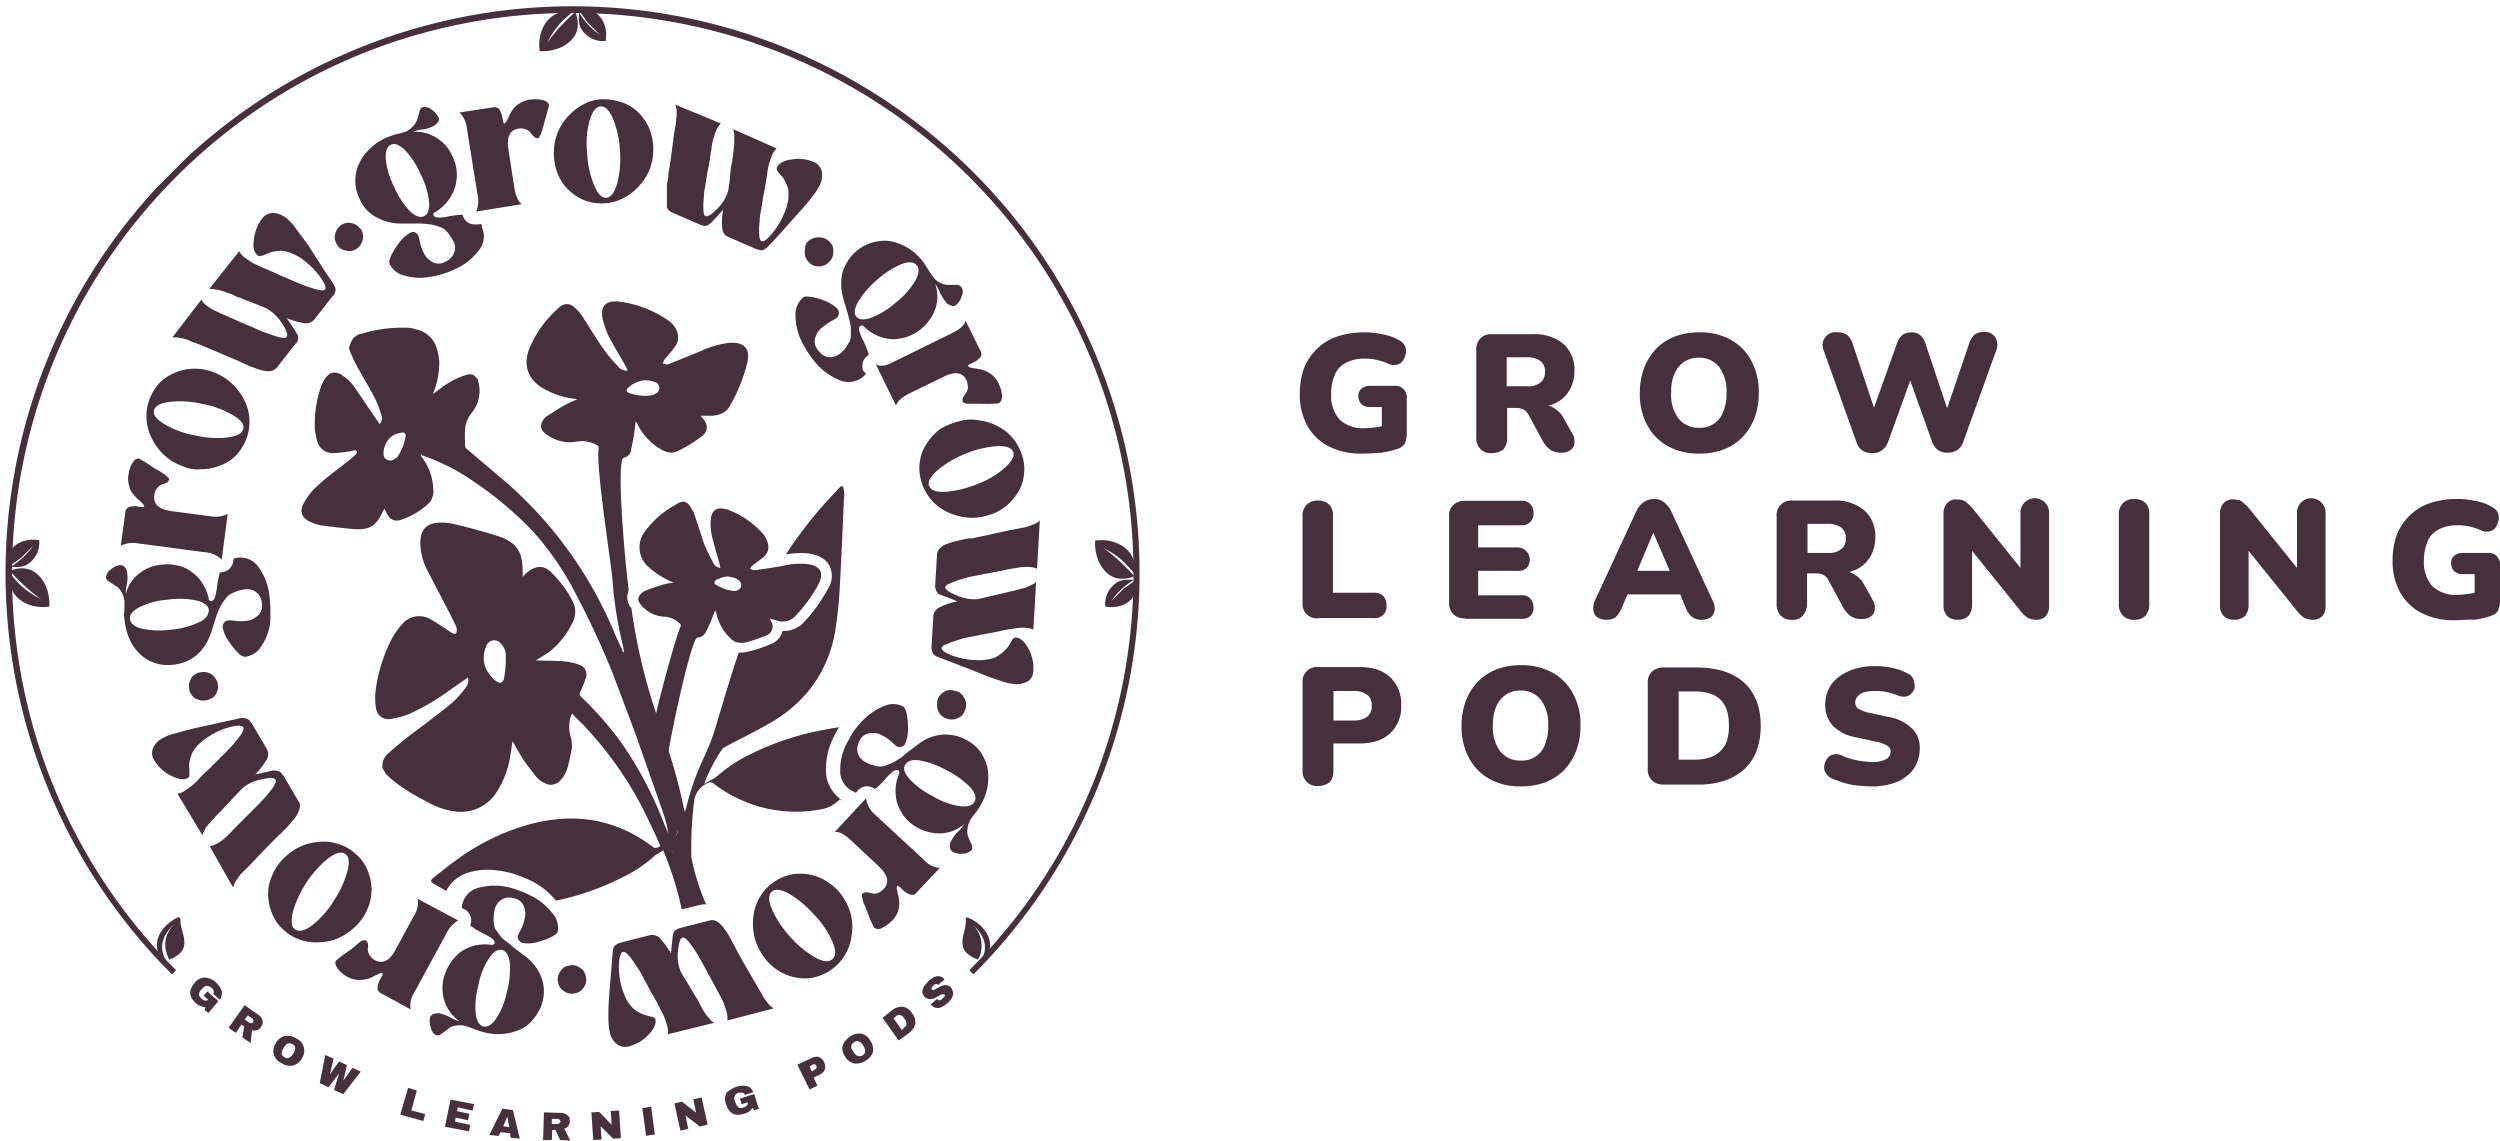 <svg xmlns="http://www.w3.org/2000/svg" xmlns:xlink="http://www.w3.org/1999/xlink" viewBox="0 0 542.4 247.45">
  <defs>
    <style>
      .cls-1 {
        fill: none;
      }

      .cls-2 {
        clip-path: url(#clip-path);
      }

      .cls-3 {
        clip-path: url(#clip-path-2);
      }

      .cls-4, .cls-7 {
        fill: #46303c;
      }

      .cls-5 {
        clip-path: url(#clip-path-3);
      }

      .cls-6 {
        clip-path: url(#clip-path-4);
      }

      .cls-7 {
        fill-rule: evenodd;
      }

      .cls-8 {
        clip-path: url(#clip-path-6);
      }

      .cls-9 {
        clip-path: url(#clip-path-7);
      }

      .cls-10 {
        clip-path: url(#clip-path-8);
      }

      .cls-11 {
        clip-path: url(#clip-path-9);
      }

      .cls-12 {
        clip-path: url(#clip-path-10);
      }

      .cls-13 {
        clip-path: url(#clip-path-11);
      }

      .cls-14 {
        clip-path: url(#clip-path-12);
      }

      .cls-15 {
        clip-path: url(#clip-path-13);
      }

      .cls-16 {
        clip-path: url(#clip-path-14);
      }

      .cls-17 {
        clip-path: url(#clip-path-15);
      }

      .cls-18 {
        clip-path: url(#clip-path-16);
      }

      .cls-19 {
        clip-path: url(#clip-path-17);
      }

      .cls-20 {
        clip-path: url(#clip-path-18);
      }

      .cls-21 {
        clip-path: url(#clip-path-19);
      }
    </style>
    <clipPath id="clip-path">
      <rect class="cls-1" width="248.7" height="212.5"/>
    </clipPath>
    <clipPath id="clip-path-2">
      <rect class="cls-1" x="1.28" y="1.39" width="246" height="246" transform="translate(-51.56 124.31) rotate(-45)"/>
    </clipPath>
    <clipPath id="clip-path-3">
      <rect class="cls-1" x="33.1" y="197.5" width="7.5" height="13.6"/>
    </clipPath>
    <clipPath id="clip-path-4">
      <rect class="cls-1" x="33.31" y="200.03" width="9" height="9" transform="translate(-129.26 80.63) rotate(-42.97)"/>
    </clipPath>
    <clipPath id="clip-path-6">
      <rect class="cls-1" x="208" y="199" width="7.5" height="12.1"/>
    </clipPath>
    <clipPath id="clip-path-7">
      <rect class="cls-1" x="206.33" y="199.89" width="9" height="9" transform="translate(-81.91 227.35) rotate(-48.6)"/>
    </clipPath>
    <clipPath id="clip-path-8">
      <rect class="cls-1" x="206.48" y="199.99" width="9" height="9" transform="translate(-81.94 227.49) rotate(-48.6)"/>
    </clipPath>
    <clipPath id="clip-path-9">
      <rect class="cls-1" x="116.1" y="2.3" width="10.5" height="9"/>
    </clipPath>
    <clipPath id="clip-path-10">
      <rect class="cls-1" x="125.1" y="2.3" width="6.8" height="6.8"/>
    </clipPath>
    <clipPath id="clip-path-11">
      <rect class="cls-1" x="1.9" y="122.1" width="9" height="10.4"/>
    </clipPath>
    <clipPath id="clip-path-12">
      <rect class="cls-1" x="1.9" y="116.7" width="7.1" height="6.9"/>
    </clipPath>
    <clipPath id="clip-path-13">
      <rect class="cls-1" x="237.3" y="116.3" width="9" height="10.3"/>
    </clipPath>
    <clipPath id="clip-path-14">
      <rect class="cls-1" x="239.6" y="125.1" width="6.8" height="7"/>
    </clipPath>
    <clipPath id="clip-path-15">
      <rect class="cls-1" x="99.4" y="21.5" width="21.1" height="25.3"/>
    </clipPath>
    <clipPath id="clip-path-16">
      <rect class="cls-1" x="119" y="21.5" width="24.1" height="23.8"/>
    </clipPath>
    <clipPath id="clip-path-17">
      <rect class="cls-1" x="144.7" y="21.5" width="34.7" height="34.3"/>
    </clipPath>
    <clipPath id="clip-path-18">
      <rect class="cls-1" x="201.9" y="111.6" width="24.1" height="37.7"/>
    </clipPath>
    <clipPath id="clip-path-19">
      <rect class="cls-1" x="22.9" y="120.6" width="35.9" height="24.1"/>
    </clipPath>
  </defs>
  <g id="Layer_2" data-name="Layer 2">
    <g id="Layer_1-2" data-name="Layer 1">
      <g>
        <g class="cls-2">
          <g class="cls-3">
            <path class="cls-4" d="M37.2,37.4a123,123,0,0,1,174,174l-.9-.9c47.5-47.5,47.5-124.7,0-172.1S85.6-9.1,38.2,38.4s-47.5,124.7,0,172.1l-.9.9A123,123,0,0,1,37.2,37.4Z"/>
          </g>
        </g>
        <path class="cls-4" d="M46.78,213.08a6.47,6.47,0,0,1,.8.9,3.13,3.13,0,0,1,.5,1,1.7,1.7,0,0,1,0,1,1.8,1.8,0,0,1-.4.9l-1.4-1.2a.37.37,0,0,0,.1-.3V215c0-.1-.1-.2-.2-.4l-.3-.3a1.62,1.62,0,0,0-1-.4,1.38,1.38,0,0,0-.9.5l-.4.4a1.43,1.43,0,0,0-.4,1,1.21,1.21,0,0,0,.6.9,2.51,2.51,0,0,0,.7.4.84.84,0,0,0,.7-.2l-1-.9.8-.9,2.4,2.1-2.2,2.6-.8-.7.2-.6a3.55,3.55,0,0,1-1-.2,2.82,2.82,0,0,1-1.1-.7c-1.5-1.3-1.6-2.7-.3-4.3a2.9,2.9,0,0,1,2.1-1.2A3.64,3.64,0,0,1,46.78,213.08Z"/>
        <path class="cls-4" d="M56.58,222.89a1.56,1.56,0,0,1-.8.6,1.39,1.39,0,0,1-1.1,0l-.3,2.8-1.8-1.2.4-2.4-.6-.4-1.2,1.8-1.6-1.1,3.5-4.9,3,2.1a1.7,1.7,0,0,1,.6.6,1.08,1.08,0,0,1,.3.7v.7A5.74,5.74,0,0,0,56.58,222.89Zm-1.7-1.1a.6.6,0,0,0,.1-.4.52.52,0,0,0-.2-.4l-1-.7-.7.9,1,.7a.6.6,0,0,0,.4.1A.52.52,0,0,0,54.88,221.79Z"/>
        <path class="cls-4" d="M64.21,225.28a2.88,2.88,0,0,1,1.3,4.3,3.2,3.2,0,0,1-1.9,1.6,3.36,3.36,0,0,1-2.5-.5,3.12,3.12,0,0,1-1.7-1.9,3,3,0,0,1,.4-2.4,3,3,0,0,1,1.9-1.6A3.36,3.36,0,0,1,64.21,225.28Zm-.7,1.3a1.3,1.3,0,0,0-1-.2,1.78,1.78,0,0,0-.8.7l-.3.5a2.24,2.24,0,0,0-.3,1c0,.3.3.6.6.8s.7.3,1,.1a1.78,1.78,0,0,0,.8-.7l.3-.5a1.3,1.3,0,0,0,.2-1C64.11,227.08,63.91,226.78,63.51,226.58Z"/>
        <path class="cls-4" d="M73.57,232.89h0l-2.3,3-1.9-.9,1.2-6.1,1.8.8-.8,3.4h0l2-2.8,1.7.8-.8,3.4h0l2-2.8,1.8.8-3.8,4.9-2-.9Z"/>
        <path class="cls-4" d="M90.44,236.62l-1.2,4.3,3,.8-.4,1.5-5-1.4,1.7-5.8Z"/>
        <path class="cls-4" d="M102.84,239.56l-.3,1.4-3.2-.7-.2.8,2.7.6-.3,1.4-2.7-.6-.1.9,3.3.7-.3,1.4-5.2-1,1.2-5.9Z"/>
        <path class="cls-4" d="M110.68,245.84l-2.1-.2-.4.8-2-.2,2.8-5.7,2.3.3,1.5,6.2-2-.2Zm-.2-1.3-.4-2.3h0l-.9,2.1Z"/>
        <path class="cls-4" d="M123.62,243.25a1.69,1.69,0,0,1-.3,1,1.46,1.46,0,0,1-.9.6l1.3,2.6-2.2-.1-1-2.2h-.7l-.1,2.2h-1.9l.2-6,3.7.1a2.92,2.92,0,0,1,.9.2,3.11,3.11,0,0,1,.6.4,2.09,2.09,0,0,1,.4.6C123.52,242.85,123.62,243.05,123.62,243.25Zm-2,.1a.71.71,0,0,0-.6-.6h-1.3v1.1H121a.76.76,0,0,0,.4-.2C121.52,243.55,121.62,243.45,121.62,243.35Z"/>
        <path class="cls-4" d="M130.31,244.34l.2,2.9-1.8.1-.4-6,1.7-.1,2.7,2.8-.2-3,1.8-.1.4,6-1.7.1Z"/>
        <path class="cls-4" d="M139.37,240.42l1.9-.3.8,6-1.9.3Z"/>
        <path class="cls-4" d="M148.72,242l.6,2.9-1.7.4-1.3-5.9,1.6-.4,3.1,2.4-.6-2.9,1.8-.4,1.3,5.9-1.7.4Z"/>
        <path class="cls-4" d="M159.83,235.76a5,5,0,0,1,1.2-.2,4.1,4.1,0,0,1,1.1.1,2.1,2.1,0,0,1,1.3,1.3l-1.8.6c0-.1-.1-.2-.2-.3s-.2-.2-.3-.2h-.8a1.13,1.13,0,0,0-.9.7,1.39,1.39,0,0,0,0,1.1l.2.5a2,2,0,0,0,.6.9,1.08,1.08,0,0,0,1.1,0,1.61,1.61,0,0,0,.7-.4.84.84,0,0,0,.2-.7l-1.3.4-.4-1.2,3.1-1,1,3.2-1,.3-.4-.5a2.7,2.7,0,0,1-.7.8,3.34,3.34,0,0,1-1.2.5c-1.9.6-3.2-.1-3.8-2.1a3,3,0,0,1,.1-2.5A7,7,0,0,1,159.83,235.76Z"/>
        <path class="cls-4" d="M176.24,229.47a2.35,2.35,0,0,1,.8-.2,1.7,1.7,0,0,1,.7.1,2.09,2.09,0,0,1,.6.4,4.23,4.23,0,0,1,.5.7v.1a2.35,2.35,0,0,1,.2.8,1.48,1.48,0,0,1-.1.7,2.09,2.09,0,0,1-.4.6,4.23,4.23,0,0,1-.7.5l-1.3.6.8,1.8-1.7.8L173,231Zm.5,2.6a1.38,1.38,0,0,0,.4-.3v-.5q-.15-.3-.3-.3a.45.45,0,0,0-.5,0l-.7.4.5,1.1Z"/>
        <path class="cls-4" d="M184.58,224.79a3.2,3.2,0,0,1,2.4-.5,3,3,0,0,1,1.9,1.6,3.2,3.2,0,0,1,.5,2.4,3.4,3.4,0,0,1-1.7,1.9,3.36,3.36,0,0,1-2.5.5,3,3,0,0,1-1.9-1.6,2.73,2.73,0,0,1-.4-2.4A4.28,4.28,0,0,1,184.58,224.79Zm.8,1.3a1.34,1.34,0,0,0-.7.8,1.31,1.31,0,0,0,.3,1l.3.5a1.78,1.78,0,0,0,.8.7,1.18,1.18,0,0,0,1-.1.94.94,0,0,0,.6-.8,1.8,1.8,0,0,0-.2-1l-.3-.5a1.34,1.34,0,0,0-.8-.7A.92.92,0,0,0,185.38,226.09Z"/>
        <path class="cls-4" d="M193.48,219.23a3.46,3.46,0,0,1,2.4-.8,2.89,2.89,0,0,1,2,1.4,3.22,3.22,0,0,1,.7,2.4,3.93,3.93,0,0,1-1.5,2l-2.1,1.5-3.5-4.9Zm2.7,3.7a1,1,0,0,0,.5-.8,1.61,1.61,0,0,0-.3-.9l-.3-.4c-.2-.3-.5-.6-.8-.6a.86.86,0,0,0-.9.3l-.5.4,1.8,2.6Z"/>
        <path class="cls-4" d="M201.63,212.7a5.55,5.55,0,0,0,.8-.6,3.18,3.18,0,0,1,.9-.3,2.2,2.2,0,0,1,.8.1,1.16,1.16,0,0,1,.7.5l.1.1-1.4,1.2h0a.52.52,0,0,0-.4-.2.86.86,0,0,0-.6.3,1.76,1.76,0,0,0-.4.5v.4a.6.6,0,0,0,.4.1l.6-.3a5.94,5.94,0,0,1,.8-.4,1.6,1.6,0,0,1,.8-.3,1.1,1.1,0,0,1,.8,0,1,1,0,0,1,.8.5,1.8,1.8,0,0,1,.4.9,1.1,1.1,0,0,1,0,.8,3,3,0,0,1-.4.8,5,5,0,0,1-.7.8,6.07,6.07,0,0,1-1,.7,3.55,3.55,0,0,1-.9.4,2.77,2.77,0,0,1-.9-.1,1.85,1.85,0,0,1-.9-.7l1.4-1.2q.3.45.6.3c.2,0,.4-.2.6-.4l.2-.2.2-.2a.35.35,0,0,1,.1-.2c0-.1,0-.2-.1-.2s-.2-.1-.4-.1a1.33,1.33,0,0,0-.7.3,5.94,5.94,0,0,1-.8.4,1.33,1.33,0,0,1-.8.3,1.67,1.67,0,0,1-1.7-.5,3,3,0,0,1-.4-.8,2,2,0,0,1,.1-.8,2,2,0,0,1,.4-.8A13.26,13.26,0,0,1,201.63,212.7Z"/>
        <g class="cls-5">
          <g class="cls-6">
            <g class="cls-6">
              <path class="cls-7" d="M37.8,200.5c-3.2,3-3.5,6-.8,9.3a.1.1,0,0,1-.1.1,8.1,8.1,0,0,1-2.4-2.9c-1.6-3.4,1.3-6.8,4.4-8.1.2-.1.3.1.3.2-.5,3.1,3.4,6.8-2.5,9.1-1.3-2.7-1.2-5.3,1.1-7.7"/>
            </g>
          </g>
        </g>
        <g class="cls-8">
          <g class="cls-9">
            <g class="cls-10">
              <path class="cls-7" d="M210.9,200.5c3.3,2.9,3.7,5.9,1.1,9.2a.1.1,0,0,0,.1.1,7.56,7.56,0,0,0,2.3-2.9c1.5-3.5-1.5-6.7-4.6-7.9-.2-.1-.3.1-.3.2.5,3.1-3.2,6.8,2.7,9a6.32,6.32,0,0,0-1.3-7.7"/>
            </g>
          </g>
        </g>
        <g class="cls-11">
          <path class="cls-4" d="M124.8,2.6a6.21,6.21,0,0,1,.4,4c-.8,2.7-4.1,4.7-8.1,4.5-.5-3.3.8-6.5,3.2-7.9a6.74,6.74,0,0,1,4.1-.7,26,26,0,0,0-2.7,2.4,19.12,19.12,0,0,0-3,4.4,36.56,36.56,0,0,1,3.3-4C123,4.3,123.9,3.4,124.8,2.6Z"/>
        </g>
        <g class="cls-12">
          <path class="cls-4" d="M125.8,2.5a4.45,4.45,0,0,1,3,.1c1.9.8,3.1,3.4,2.6,6.3a5.56,5.56,0,0,1-5.5-3,5.74,5.74,0,0,1-.2-3.1A13.39,13.39,0,0,0,127.3,5a16,16,0,0,0,2.9,2.6l-2.7-2.7C126.9,4,126.3,3.2,125.8,2.5Z"/>
        </g>
        <g class="cls-13">
          <path class="cls-4" d="M2.2,123.9a5.62,5.62,0,0,1,4-.4c2.7.8,4.7,4.1,4.5,8.1-3.3.5-6.5-.8-7.9-3.2a6.74,6.74,0,0,1-.7-4.1A26,26,0,0,0,4.5,127a19.12,19.12,0,0,0,4.4,3,36.56,36.56,0,0,1-4-3.3A33.63,33.63,0,0,1,2.2,123.9Z"/>
        </g>
        <g class="cls-14">
          <path class="cls-4" d="M2.1,122.8a4.45,4.45,0,0,1,.1-3c.8-1.9,3.4-3.1,6.3-2.6a5.56,5.56,0,0,1-3,5.5,5.74,5.74,0,0,1-3.1.2,13.39,13.39,0,0,0,2.2-1.6,16,16,0,0,0,2.6-2.9l-2.7,2.7C3.5,121.7,2.8,122.3,2.1,122.8Z"/>
        </g>
        <g class="cls-15">
          <path class="cls-4" d="M246.1,125a6.21,6.21,0,0,1-4,.4c-2.7-.8-4.7-4.1-4.5-8.1,3.3-.5,6.5.8,7.9,3.2a6.74,6.74,0,0,1,.7,4.1,26,26,0,0,0-2.4-2.7,19.12,19.12,0,0,0-4.4-3,36.56,36.56,0,0,1,4,3.3C244.4,123.2,245.3,124.1,246.1,125Z"/>
        </g>
        <g class="cls-16">
          <path class="cls-4" d="M246.2,126a4.45,4.45,0,0,1-.1,3c-.8,1.9-3.4,3.1-6.3,2.6a5.56,5.56,0,0,1,3-5.5,5.74,5.74,0,0,1,3.1-.2,13.39,13.39,0,0,0-2.2,1.6,16,16,0,0,0-2.6,2.9l2.7-2.7C244.7,127.1,245.5,126.5,246.2,126Z"/>
        </g>
        <path class="cls-4" d="M175.3,122.4a14.64,14.64,0,0,0-5.1.3c-2.1.4-4.2.7-6.4,1h-.3l-.8-.3a2.09,2.09,0,0,0,.4-.6l2.4-1.8a2.85,2.85,0,0,0,1.1-3.1,6.63,6.63,0,0,0-.9-1.9,19.2,19.2,0,0,0-8-5.5h-.2c-2-.6-3.1.2-3.3,2.2a13.48,13.48,0,0,0,.6,4.9c.4,1.6.9,3.2,1.3,4.7.1.3.1.6.2.9a1.82,1.82,0,0,1-1.5-1c-.7-1.3-1.4-2.7-2-4.1-.7-2.1-1.4-4.2-2.1-6.4a7.81,7.81,0,0,0-1.1-2c-.1-.2-.3-.3-.4-.5l-.6-.3a.85.85,0,0,0-.7,0,1.42,1.42,0,0,0-.6.2c-.2.1-.4.1-.5.3a20.05,20.05,0,0,0-6.8,5.8,5.64,5.64,0,0,0,.7,7.8,17.45,17.45,0,0,0,5.5,3.4,12.4,12.4,0,0,0-2.2.4c-1.4.4-2.8.9-4.1,1.4a3.92,3.92,0,0,0-1,.8,2,2,0,0,0-.4.8,1.49,1.49,0,0,0,.2.9,4,4,0,0,0,1,1.2,6.81,6.81,0,0,0,4.5,1.9,5.2,5.2,0,0,1,3.4,1.6.6.6,0,0,1,.1.4c-1.3,3-5.3,18-5.8,21.2l3,7c.4-3.4,4.4-22.5,6.1-25.4.1-.1.3-.3.4-.3a1.69,1.69,0,0,0,1-.3,2.7,2.7,0,0,0,.7-.8c.5-.9.9-1.9,1.3-2.8.2-.6.5-1.3.8-2a4.17,4.17,0,0,0,.2.6,10.67,10.67,0,0,0,3.3,5.7,2.67,2.67,0,0,0,1.4.7,4.3,4.3,0,0,0,1.6,0,39.56,39.56,0,0,0,4.5-1.5,2.08,2.08,0,0,0,1.1-3.1l-.3-.6c.7.2,1.2.3,1.8.5a3.75,3.75,0,0,0,2.1,0,3.6,3.6,0,0,0,1.8-1.2,31,31,0,0,0,4.8-6.6C178.9,124.3,178,122.8,175.3,122.4Zm-15.4,5.7a1.41,1.41,0,0,1-.9.1,9.17,9.17,0,0,1-3.6-1.3c-.6-.3-.5-.7,0-1.1.1,0,.3-.2.5-.2a4.88,4.88,0,0,0,.7-.3,3.38,3.38,0,0,1,2-.1,3.7,3.7,0,0,1,1.8.8A1.22,1.22,0,0,1,159.9,128.1Z"/>
        <g class="cls-17">
          <path class="cls-4" d="M103.6,42.2l-2.3-14.3a5.73,5.73,0,0,0-1.6-3.5l7.2-1.1a1.42,1.42,0,0,1,1.4.4,4.38,4.38,0,0,1,.7,1.9l.1.5c.1.5.2.7.3.7s.3-.2.5-.5a6.66,6.66,0,0,0,.6-1.2,6.38,6.38,0,0,1,.8-1.4,4.71,4.71,0,0,1,1.5-1.3,5.72,5.72,0,0,1,2.3-.8,7.58,7.58,0,0,1,2.6.1c.8.2,1.3.6,1.4,1.1,0,.1-.3,1.4-1,3.7a3.09,3.09,0,0,1-.2.8,4.08,4.08,0,0,0-.2.7,1.42,1.42,0,0,1-.2.6c-.1.3-.1.5-.2.6s-.1.3-.2.4-.1.2-.2.3-.1.1-.2.1a1.14,1.14,0,0,1-.8-.3,5,5,0,0,1-.7-.8,2.54,2.54,0,0,0-1-.8,3.21,3.21,0,0,0-1.7-.2c-1.9.3-2.6,1.8-2.2,4.5l1.3,8.4c.3,1.7.8,2.9,1.6,3.5l-9.9,1.6A5.94,5.94,0,0,0,103.6,42.2Z"/>
        </g>
        <g class="cls-18">
          <path class="cls-4" d="M120.2,32.2a11.1,11.1,0,0,1,1.2-4.3,11.71,11.71,0,0,1,2.7-3.5,11,11,0,0,1,3.7-2.3,9,9,0,0,1,4.3-.5,11.37,11.37,0,0,1,4,1.1,9,9,0,0,1,3.2,2.6,10.67,10.67,0,0,1,2,3.8,12.58,12.58,0,0,1,.4,4.3,11.1,11.1,0,0,1-1.2,4.3,11.71,11.71,0,0,1-2.7,3.5,11,11,0,0,1-3.7,2.3,10.45,10.45,0,0,1-4.3.6,9.59,9.59,0,0,1-4-1.1,11.44,11.44,0,0,1-3.2-2.6,10.32,10.32,0,0,1-2-3.9A12.13,12.13,0,0,1,120.2,32.2Zm7.7-6a18.83,18.83,0,0,0-.5,7.1,20.32,20.32,0,0,0,1.5,6.9q1.2,2.85,2.7,2.7c1-.1,1.7-1.1,2.3-3.1a21.16,21.16,0,0,0,.6-7.1,20.32,20.32,0,0,0-1.5-6.9q-1.2-2.85-2.7-2.7c-1.1.1-1.8,1.1-2.4,3.1Z"/>
        </g>
        <g class="cls-19">
          <path class="cls-4" d="M156.4,26.8a5,5,0,0,0-1.1,1.7l-.6,1.8a19.36,19.36,0,0,0-.4,2.4c-.1.5-.2,1.3-.4,2.5s-.4,2-.5,2.7l-.4,2.5a12.89,12.89,0,0,0-.3,2.5,12.1,12.1,0,0,0-.1,1.9,7.57,7.57,0,0,0,.1,1.5.68.68,0,0,0,.4.6c.5.2,1.3-.4,2.6-1.7a8.63,8.63,0,0,0,2.3-3.9h0c.1-.7.3-1.7.4-3.1s.3-2.5.5-3.5a3.22,3.22,0,0,1,.1-.8,3.44,3.44,0,0,0,.1-.9,5.38,5.38,0,0,0,.1-.8,5.38,5.38,0,0,1,.1-.8V29.2c0-.2-.1-.4-.1-.7a.76.76,0,0,0-.2-.5l9.5,4.2a5,5,0,0,0-1.1,1.7l-.6,1.8a19.36,19.36,0,0,0-.4,2.4c-.1.5-.2,1.3-.4,2.4s-.4,2-.5,2.7-.2,1.5-.4,2.5a12.89,12.89,0,0,0-.3,2.5,12.1,12.1,0,0,0-.1,1.9,7.57,7.57,0,0,0,.1,1.5c.1.4.2.6.4.7.5.2,1.2-.3,2.2-1.5a16.42,16.42,0,0,0,2.6-4.2,11.91,11.91,0,0,0,1-3.2,9.64,9.64,0,0,0,0-2.4,8.65,8.65,0,0,0-.7-1.7,3.81,3.81,0,0,0-.9-1.3,5.5,5.5,0,0,1-.7-.9.75.75,0,0,1-.1-.8c.4-.9,1.5-1.5,3.2-1.7a7.86,7.86,0,0,1,4.8.6,2.26,2.26,0,0,1,1.1.8,3.38,3.38,0,0,1,.6,1.2,4.81,4.81,0,0,1-.4,2.9,14.52,14.52,0,0,1-1.7,2.6c-.8,1.1-1.7,2.1-2.5,3s-2,2.2-3.4,3.8-2.6,2.9-3.4,3.7a3.45,3.45,0,0,1-.9.8,1.14,1.14,0,0,1-.8.3,1.27,1.27,0,0,1-.6-.1c-.2-.1-.4-.1-.6-.2l-6-2.6a2.13,2.13,0,0,1-1.3-2,12.8,12.8,0,0,1,.2-3.9c-1,1.1-1.7,1.9-2.2,2.4a3.45,3.45,0,0,1-.9.8,1.14,1.14,0,0,1-.8.3,1.27,1.27,0,0,1-.6-.1c-.2-.1-.4-.1-.6-.2l-6-2.6a2,2,0,0,1-1.1-1.1,3.52,3.52,0,0,1-.3-2,13.79,13.79,0,0,1,.2-2.2c.1-.6.2-1.4.4-2.5v-.6q.45-2.25,1.2-8.4a8.92,8.92,0,0,1,.2-1.1,7.47,7.47,0,0,1,.2-1.1c0-.3.1-.6.1-1s.1-.8.1-1v-.9a2,2,0,0,0-.1-.8,1.85,1.85,0,0,0-.2-.7Z"/>
        </g>
        <path class="cls-4" d="M175.2,52.5a2.29,2.29,0,0,1,1-.7,2.66,2.66,0,0,1,1.2-.3,4.87,4.87,0,0,1,1.2.1,3,3,0,0,1,1.1.6,6.47,6.47,0,0,1,.8.9,2.66,2.66,0,0,1,.3,1.2,4.87,4.87,0,0,1-.1,1.2,3,3,0,0,1-.6,1.1,6.47,6.47,0,0,1-.9.8,5.64,5.64,0,0,1-1.2.4,4.87,4.87,0,0,1-1.2-.1,2.38,2.38,0,0,1-1.1-.6,3.92,3.92,0,0,1-.8-1,2.66,2.66,0,0,1-.3-1.2,4.87,4.87,0,0,1,.1-1.2A1.5,1.5,0,0,1,175.2,52.5Z"/>
        <path class="cls-4" d="M193.7,78.6l13-6.4c1.6-.8,2.5-1.6,2.8-2.6l3.2,6.5a1.2,1.2,0,0,1,0,1.4,4.81,4.81,0,0,1-1.6,1.2l-.5.2c-.5.2-.6.4-.6.5a1.4,1.4,0,0,0,.7.4c.4.1.8.1,1.3.2a9.36,9.36,0,0,1,1.6.4,5.85,5.85,0,0,1,1.7,1,5.22,5.22,0,0,1,1.4,1.9,7.17,7.17,0,0,1,.7,2.5c0,.9-.2,1.4-.7,1.7a25.41,25.41,0,0,1-3.9.1H210a.9.9,0,0,1-.5-.1c-.1,0-.3-.1-.4-.1s-.1-.1-.2-.2a1.39,1.39,0,0,1,0-.9l.6-.9a3.08,3.08,0,0,0,.5-1.2,5.08,5.08,0,0,0-.3-1.7c-.8-1.7-2.5-2-4.9-.8l-7.6,3.7c-1.5.8-2.5,1.6-2.8,2.6L190,79C190.9,79.6,192.2,79.4,193.7,78.6Z"/>
        <path class="cls-4" d="M208.1,91.4a9.38,9.38,0,0,1,4.4-.2,12.25,12.25,0,0,1,4.2,1.4,9.87,9.87,0,0,1,3.3,2.8,11.78,11.78,0,0,1,1.9,3.9,9.48,9.48,0,0,1,.2,4.1,8.45,8.45,0,0,1-1.5,3.8,10.9,10.9,0,0,1-7,4.8,10.9,10.9,0,0,1-4.4.2,12.25,12.25,0,0,1-4.2-1.4,9.87,9.87,0,0,1-3.3-2.8,10.12,10.12,0,0,1-1.9-3.9,9.48,9.48,0,0,1-.2-4.1,8.45,8.45,0,0,1,1.5-3.8,11.45,11.45,0,0,1,3-3.2A15.92,15.92,0,0,1,208.1,91.4Zm8.1,5.4a23.27,23.27,0,0,0-6.9,1.7,22.79,22.79,0,0,0-6,3.6c-1.5,1.4-2.1,2.5-1.7,3.4s1.6,1.3,3.6,1.2a23.27,23.27,0,0,0,6.9-1.7,18.47,18.47,0,0,0,6-3.6c1.5-1.4,2.1-2.5,1.7-3.4S218.3,96.7,216.2,96.8Z"/>
        <g class="cls-20">
          <path class="cls-4" d="M225,123.4a4.33,4.33,0,0,0-1.9-.4,12.1,12.1,0,0,0-1.9.1c-.5.1-1.3.2-2.4.4l-2.4.5c-1.1.2-2,.4-2.7.5l-2.5.5a20.76,20.76,0,0,0-2.4.6,12.66,12.66,0,0,0-1.8.6c-.5.2-.9.4-1.4.6-.3.2-.5.4-.5.6,0,.5.8,1.1,2.5,1.8a9.57,9.57,0,0,0,4.4.8h0c.7-.1,1.7-.4,3.1-.7s2.5-.6,3.4-.8c.1,0,.4-.1.8-.2l.9-.2.8-.2a4.5,4.5,0,0,1,.8-.2l.7-.2c.2-.1.5-.2.7-.3l.6-.3.6-.3a.78.78,0,0,0,.4-.4l-.6,10.4a4.33,4.33,0,0,0-1.9-.4,12.1,12.1,0,0,0-1.9.1c-.5.1-1.3.2-2.4.4l-2.4.5c-1.1.2-2,.4-2.7.5l-2.5.5a20.76,20.76,0,0,0-2.4.6l-1.8.6c-.5.2-.9.4-1.4.6-.3.2-.5.4-.5.6,0,.5.7,1,2.2,1.6a16.46,16.46,0,0,0,4.8,1,12.22,12.22,0,0,0,3.3-.2,4.69,4.69,0,0,0,2.2-.9,8.06,8.06,0,0,0,1.4-1.2,4.7,4.7,0,0,0,.9-1.2c.2-.3.4-.7.6-1a1,1,0,0,1,.7-.4q1.5.15,2.7,2.4a8.6,8.6,0,0,1,1.1,4.7,3.53,3.53,0,0,1-.3,1.4,2.19,2.19,0,0,1-.9,1,4.77,4.77,0,0,1-2.9.6,10.88,10.88,0,0,1-3-.7c-1.3-.4-2.5-.8-3.7-1.3s-2.7-1.1-4.8-1.9-3.6-1.4-4.7-1.8a5.36,5.36,0,0,1-1.1-.5,1.79,1.79,0,0,1-.5-.7c-.1-.2-.1-.4-.2-.6v-.7l.4-6.5a2.29,2.29,0,0,1,1.5-2,12.34,12.34,0,0,1,3.7-1.2,22.83,22.83,0,0,0-3-1.2,5.36,5.36,0,0,1-1.1-.5,1.79,1.79,0,0,1-.5-.7c-.1-.2-.1-.4-.2-.6v-.7l.4-6.5a1.91,1.91,0,0,1,.7-1.4,4,4,0,0,1,1.8-1,11.52,11.52,0,0,1,2.1-.6,24.22,24.22,0,0,1,2.4-.5h.6c1.5-.3,4.3-.9,8.3-1.8l1.1-.2,1.1-.2a8.66,8.66,0,0,1,1-.2c.4-.1.7-.2,1-.3a6.89,6.89,0,0,1,.8-.3,3,3,0,0,0,.8-.4,2.65,2.65,0,0,0,.6-.5Z"/>
        </g>
        <path class="cls-4" d="M207.6,150a2.07,2.07,0,0,1,1,.6,3.59,3.59,0,0,1,.7,1,2.66,2.66,0,0,1,.3,1.2,2.54,2.54,0,0,1-.2,1.2,3,3,0,0,1-.6,1.1,2.29,2.29,0,0,1-1,.7,2.66,2.66,0,0,1-1.2.3,2.54,2.54,0,0,1-1.2-.2,3,3,0,0,1-1.1-.6,2.29,2.29,0,0,1-.7-1,2.66,2.66,0,0,1-.3-1.2,4.87,4.87,0,0,1,.1-1.2,2.38,2.38,0,0,1,.6-1.1,3.92,3.92,0,0,1,1-.8,2.66,2.66,0,0,1,1.2-.3A10.63,10.63,0,0,1,207.6,150Z"/>
        <path class="cls-4" d="M189.9,176.8l10.6,9.8a5,5,0,0,0,3.4,1.7l-5,5.3a1.23,1.23,0,0,1-1.4.5,4.52,4.52,0,0,1-1.7-1.1l-.4-.4c-.4-.3-.6-.5-.7-.4a1.06,1.06,0,0,0-.1.8,7.89,7.89,0,0,0,.3,1.3,8.75,8.75,0,0,1,.2,1.6,5.82,5.82,0,0,1-.3,1.9,5.33,5.33,0,0,1-1.3,2,8,8,0,0,1-2.1,1.5,1.45,1.45,0,0,1-1.8-.1,27.49,27.49,0,0,1-1.5-3.6,4.88,4.88,0,0,1-.3-.7l-.3-.7a1.42,1.42,0,0,1-.2-.6,3.93,3.93,0,0,1-.2-.6c0-.2-.1-.3-.1-.5v-.4c0-.1,0-.2.1-.2a1.14,1.14,0,0,1,.8-.3,4.25,4.25,0,0,1,1.1.2,2.85,2.85,0,0,0,1.3,0,3.39,3.39,0,0,0,1.4-.9c1.3-1.4,1-3-1-4.9l-6.2-5.8c-1.3-1.2-2.4-1.8-3.4-1.7l6.8-7.3A5.75,5.75,0,0,0,189.9,176.8Z"/>
        <path class="cls-4" d="M183,194.8a11.49,11.49,0,0,1,1.7,4.1,10.86,10.86,0,0,1,0,4.4,10.17,10.17,0,0,1-1.5,4.1,11.07,11.07,0,0,1-3,3.1,10.63,10.63,0,0,1-3.8,1.6,9.42,9.42,0,0,1-4.1-.1,10.31,10.31,0,0,1-4-1.8,11.45,11.45,0,0,1-3-3.2,12.3,12.3,0,0,1-1.7-4.1,13.06,13.06,0,0,1-.1-4.4,10.17,10.17,0,0,1,1.5-4.1,9.88,9.88,0,0,1,3-3.1,10.63,10.63,0,0,1,3.8-1.6,11.25,11.25,0,0,1,4.1.1,10.31,10.31,0,0,1,4,1.8A10.5,10.5,0,0,1,183,194.8Zm-2.4,9.5a19.86,19.86,0,0,0-4-5.9,23.1,23.1,0,0,0-5.4-4.5c-1.8-1-3.1-1.1-3.8-.4s-.7,2,.1,3.8a21.62,21.62,0,0,0,3.9,5.9,21.23,21.23,0,0,0,5.4,4.5c1.8,1,3,1.1,3.8.4s.8-1.9,0-3.8Z"/>
        <path class="cls-4" d="M157.8,221.4a4.57,4.57,0,0,0-.2-2l-.6-1.8c-.2-.5-.6-1.2-1.1-2.2l-1.2-2.2c-.5-1-1-1.8-1.3-2.4s-.7-1.3-1.2-2.2-.9-1.6-1.3-2.2a15.26,15.26,0,0,0-1.1-1.6,5.24,5.24,0,0,0-1-1.1.91.91,0,0,0-.7-.3c-.5.1-.8,1.1-1,2.9a8.81,8.81,0,0,0,.6,4.5h0c.3.6.9,1.5,1.6,2.7s1.3,2.2,1.8,3a3.22,3.22,0,0,1,.4.7,5.44,5.44,0,0,1,.4.8l.4.7c.2.3.3.6.4.7a6.13,6.13,0,0,0,.4.6,2.65,2.65,0,0,0,.5.6l.4.5c.1.2.3.3.5.5a2.19,2.19,0,0,0,.5.3l-10.1,2.5a4.57,4.57,0,0,0-.2-2l-.6-1.8c-.2-.5-.6-1.2-1.1-2.2-.2-.4-.6-1.2-1.2-2.2s-1-1.8-1.3-2.4l-1.2-2.2a16,16,0,0,0-1.3-2.1,15.26,15.26,0,0,0-1.1-1.6,5.24,5.24,0,0,0-1-1.1.91.91,0,0,0-.7-.3c-.5.1-.8,1-.9,2.5a16,16,0,0,0,.5,4.9A16.59,16.59,0,0,0,136,217a9,9,0,0,0,1.5,1.9,8.64,8.64,0,0,0,1.6,1,8.8,8.8,0,0,0,1.5.5c.4.1.8.2,1.1.3s.5.3.5.5q.3,1.35-1.5,3.3a8.93,8.93,0,0,1-4.2,2.5,3.33,3.33,0,0,1-1.4.1,3.1,3.1,0,0,1-1.3-.6,4.36,4.36,0,0,1-1.5-2.5,15.53,15.53,0,0,1-.3-3.1c0-1.4,0-2.6.1-3.9s.2-2.9.4-5.1.3-3.8.4-5a5,5,0,0,1,.2-1.2,1.16,1.16,0,0,1,.5-.7c.2-.1.3-.2.5-.3s.4-.1.6-.2l6.3-1.6a2,2,0,0,1,1.3.1,1.83,1.83,0,0,1,1,.7,18.6,18.6,0,0,1,2.3,3.2c.1-1.4.2-2.5.3-3.2a5,5,0,0,1,.2-1.2,1.16,1.16,0,0,1,.5-.7c.2-.1.3-.2.5-.3s.4-.1.6-.2l6.3-1.6a1.94,1.94,0,0,1,1.5.2,5,5,0,0,1,1.5,1.4q.75,1,1.2,1.8c.3.5.7,1.3,1.2,2.2,0,.1.1.1.1.2l.1.2c0,.1.1.1.1.2.7,1.4,2.1,3.8,4.2,7.4.1.2.3.5.5.9l.6,1c.1.2.3.5.5.9a7,7,0,0,0,.6.9,4.23,4.23,0,0,1,.5.7l.6.6c.2.2.4.3.6.5Z"/>
        <path class="cls-4" d="M127.2,212.6a2.66,2.66,0,0,1-.3,1.2,3.59,3.59,0,0,1-.7,1,2.66,2.66,0,0,1-1,.6,4.3,4.3,0,0,1-1.2.2,2.66,2.66,0,0,1-1.2-.3,3.59,3.59,0,0,1-1-.7,2.66,2.66,0,0,1-.6-1,5,5,0,0,1-.2-1.2,2.66,2.66,0,0,1,.3-1.2,3.59,3.59,0,0,1,.7-1,2.07,2.07,0,0,1,1-.6,5,5,0,0,1,1.2-.2,2.66,2.66,0,0,1,1.2.3,3.59,3.59,0,0,1,1,.7,2.38,2.38,0,0,1,.6,1.1A4.25,4.25,0,0,1,127.2,212.6Z"/>
        <path class="cls-4" d="M96.8,202.6l-6.9,12.7a5.09,5.09,0,0,0-.8,3.7l-6.4-3.5a1.21,1.21,0,0,1-.8-1.2,6,6,0,0,1,.6-1.9l.3-.5c.2-.4.3-.7.2-.8a.82.82,0,0,0-.7.1c-.3.2-.7.3-1.2.6a4.71,4.71,0,0,1-1.5.6,6.48,6.48,0,0,1-2,.2,6.15,6.15,0,0,1-2.3-.7,6.48,6.48,0,0,1-2-1.7c-.5-.7-.7-1.3-.4-1.8a35.53,35.53,0,0,1,3.1-2.3,2.65,2.65,0,0,0,.6-.5c.3-.2.5-.3.6-.5l.5-.4c.2-.2.4-.3.5-.4a.76.76,0,0,1,.4-.2c.1-.1.2-.1.4-.1h.3a1.16,1.16,0,0,1,.5.7,2.05,2.05,0,0,1,0,1.1,2.77,2.77,0,0,0,.3,1.3,3.45,3.45,0,0,0,1.2,1.2c1.7.9,3.2.2,4.5-2.2l4-7.4a5.09,5.09,0,0,0,.8-3.7l8.8,4.7A6.84,6.84,0,0,0,96.8,202.6Z"/>
        <path class="cls-4" d="M77.6,200.5a13.12,13.12,0,0,1-3.5,2.7,10.64,10.64,0,0,1-4.3,1.2,10.36,10.36,0,0,1-4.3-.4,9.5,9.5,0,0,1-3.8-2.1,9,9,0,0,1-2.5-3.3,11.22,11.22,0,0,1-1-4,9.08,9.08,0,0,1,.7-4.3,11,11,0,0,1,2.3-3.7,13.12,13.12,0,0,1,3.5-2.7,10.64,10.64,0,0,1,4.3-1.2,8.93,8.93,0,0,1,4.3.4,9.5,9.5,0,0,1,3.8,2.1,9,9,0,0,1,2.5,3.3,11.22,11.22,0,0,1,1,4,10.52,10.52,0,0,1-.7,4.3A11,11,0,0,1,77.6,200.5Zm-9.8.2a20.34,20.34,0,0,0,4.7-5.4,21.76,21.76,0,0,0,2.9-6.4c.5-2,.3-3.2-.6-3.7s-2.1-.1-3.7,1.1A23.6,23.6,0,0,0,63.5,198c-.4,2-.3,3.2.6,3.7S66.2,201.9,67.8,200.7Z"/>
        <path class="cls-4" d="M45.5,183.6a4.84,4.84,0,0,0,1.8-.7,8.28,8.28,0,0,0,1.5-1.1,13.23,13.23,0,0,0,1.7-1.7l1.8-1.8,1.9-1.9,1.8-1.8c.7-.7,1.3-1.4,1.7-1.8l1.2-1.5a5.67,5.67,0,0,0,.8-1.3,1.06,1.06,0,0,0,.1-.8c-.3-.5-1.3-.5-3.1-.1a9.08,9.08,0,0,0-4.1,1.9h0c-.5.5-1.2,1.3-2.2,2.3L48,175.9l-.6.6-.6.6-.5.6-.6.6-.5.6c-.2.2-.3.4-.5.6a3.33,3.33,0,0,0-.3.6l-.3.6c-.1.2-.1.4-.2.5l-5.4-9a3.7,3.7,0,0,0,1.8-.8,8.28,8.28,0,0,0,1.5-1.1,13.23,13.23,0,0,0,1.7-1.7c.3-.3.9-.9,1.8-1.7l1.9-1.9,1.8-1.8c.7-.7,1.3-1.4,1.7-1.8l1.2-1.5a5.67,5.67,0,0,0,.8-1.3,1.06,1.06,0,0,0,.1-.8c-.3-.4-1.2-.5-2.7-.1a14.87,14.87,0,0,0-4.5,1.9,12.84,12.84,0,0,0-2.6,2,7.18,7.18,0,0,0-1.4,2,12.09,12.09,0,0,0-.5,1.8,3.79,3.79,0,0,0,0,1.5v1.2a.75.75,0,0,1-.4.7c-.8.5-2,.3-3.6-.5a8.8,8.8,0,0,1-3.6-3.3,3,3,0,0,1-.5-1.3,3.4,3.4,0,0,1,.2-1.4,4.51,4.51,0,0,1,2-2.1,10.21,10.21,0,0,1,2.9-1.1c1.3-.4,2.5-.7,3.7-1s2.9-.6,5-1.1,3.8-.8,4.9-1.1a2.46,2.46,0,0,1,1.2-.1,1.88,1.88,0,0,1,.8.2,1.76,1.76,0,0,1,.5.4,2.18,2.18,0,0,0,.4.5l3.3,5.6a2.32,2.32,0,0,1-.1,2.4,17.22,17.22,0,0,1-2.4,3.1c1.4-.3,2.5-.5,3.2-.7a2.46,2.46,0,0,1,1.2-.1,1.88,1.88,0,0,1,.8.2,1.76,1.76,0,0,1,.5.4,2.18,2.18,0,0,0,.4.5l3.3,5.6a1.63,1.63,0,0,1,.2,1.5,6.63,6.63,0,0,1-.9,1.9c-.5.7-1,1.2-1.4,1.7s-1,1-1.7,1.8l-.1.1-.2.1-.2.2c-1.1,1.1-3.1,3.1-5.9,6.1l-.8.8-.8.8-.7.7a3.28,3.28,0,0,0-.6.8,4.23,4.23,0,0,0-.5.7,2,2,0,0,0-.4.8,1.85,1.85,0,0,0-.2.7Z"/>
        <path class="cls-4" d="M44.9,151.9a4.87,4.87,0,0,1-1.2.1,5.64,5.64,0,0,1-1.2-.4,2.36,2.36,0,0,1-.9-.8,2.22,2.22,0,0,1-.5-1.1,4.87,4.87,0,0,1-.1-1.2,5.64,5.64,0,0,1,.4-1.2,2.36,2.36,0,0,1,.8-.9,2.22,2.22,0,0,1,1.1-.5,4.87,4.87,0,0,1,1.2-.1,2.84,2.84,0,0,1,1.2.4,2.36,2.36,0,0,1,.9.8,3.88,3.88,0,0,1,.6,1.1,4.87,4.87,0,0,1,.1,1.2,5.64,5.64,0,0,1-.4,1.2,2.36,2.36,0,0,1-.8.9A6.12,6.12,0,0,1,44.9,151.9Z"/>
        <path class="cls-4" d="M44.3,119.8,30,117.9a6,6,0,0,0-3.8.5l1-7.2A1.21,1.21,0,0,1,28,110a4.44,4.44,0,0,1,2-.1l.5.1c.5.1.7,0,.8-.1a1.26,1.26,0,0,0-.4-.7,9,9,0,0,0-1-.9,12,12,0,0,1-1.1-1.2,3.7,3.7,0,0,1-.8-1.8,4.89,4.89,0,0,1-.1-2.4,6.19,6.19,0,0,1,.8-2.4c.4-.7.9-1.1,1.5-1a37.14,37.14,0,0,1,3.3,2.1,5.74,5.74,0,0,1,.7.4l.7.4.6.4a2.18,2.18,0,0,1,.5.4,1.38,1.38,0,0,0,.4.3c.1.1.2.2.2.3a.31.31,0,0,1,.1.2,1.16,1.16,0,0,1-.5.7,4.18,4.18,0,0,1-1,.4,2.1,2.1,0,0,0-1.1.8,2.45,2.45,0,0,0-.6,1.6c-.3,1.9,1,3,3.7,3.4l8.4,1.1a6,6,0,0,0,3.8-.5l-1.3,9.9A5.83,5.83,0,0,0,44.3,119.8Z"/>
        <path class="cls-4" d="M39.5,101.1a11.39,11.39,0,0,1-3.8-2.3A12.16,12.16,0,0,1,33,95.2,10.18,10.18,0,0,1,31.8,91a10.45,10.45,0,0,1,.6-4.3,11.26,11.26,0,0,1,2.1-3.5,9.76,9.76,0,0,1,3.4-2.3,10.23,10.23,0,0,1,4.2-.9,10.6,10.6,0,0,1,4.3.8,11.39,11.39,0,0,1,3.8,2.3,13.12,13.12,0,0,1,2.7,3.5,10.18,10.18,0,0,1,1.2,4.2,10.45,10.45,0,0,1-.6,4.3,11.26,11.26,0,0,1-2.1,3.5,8.92,8.92,0,0,1-3.4,2.3,10.7,10.7,0,0,1-4.3.9A8,8,0,0,1,39.5,101.1Zm-3.7-9a19.92,19.92,0,0,0,6.7,2.4,20.67,20.67,0,0,0,7,.4c2-.3,3.1-.9,3.3-1.9s-.6-2-2.4-3a19.92,19.92,0,0,0-6.7-2.4,20.67,20.67,0,0,0-7-.4c-2,.3-3.1.9-3.3,1.9S34,91,35.8,92.1Z"/>
        <path class="cls-4" d="M43.7,65A3.53,3.53,0,0,0,45,66.4a8.64,8.64,0,0,0,1.6,1c.5.2,1.2.6,2.2,1l2.3,1c1.1.5,1.9.9,2.5,1.1s1.4.6,2.3,1,1.7.7,2.3.9L60,73a8,8,0,0,0,1.5.3.84.84,0,0,0,.7-.2c.3-.4,0-1.4-1-2.9A9.79,9.79,0,0,0,58,67h0c-.6-.3-1.6-.7-2.9-1.2l-3.3-1.3a2.71,2.71,0,0,1-.8-.3l-.8-.4-.6-.2a3.39,3.39,0,0,1-.8-.3l-.7-.2c-.2-.1-.5-.1-.7-.2l-.7-.1c-.2,0-.4-.1-.7-.1h-.6l6.5-8.2A4,4,0,0,0,53.3,56c.5.4,1,.7,1.6,1.1.5.2,1.2.6,2.2,1l2.3,1c1.1.5,1.9.9,2.5,1.1l2.3,1c.9.4,1.7.7,2.3.9l1.8.6a8,8,0,0,0,1.5.3.84.84,0,0,0,.7-.2c.3-.4,0-1.2-.9-2.5a16.54,16.54,0,0,0-3.4-3.6A11.65,11.65,0,0,0,63.4,55a8.65,8.65,0,0,0-2.3-.6,11,11,0,0,0-1.8.2,8.8,8.8,0,0,0-1.5.5,3.58,3.58,0,0,1-1.1.4.78.78,0,0,1-.8-.1c-.8-.6-1.1-1.8-.8-3.5a9,9,0,0,1,1.8-4.5,2.44,2.44,0,0,1,1.1-.9,3.19,3.19,0,0,1,1.4-.3,5.36,5.36,0,0,1,2.7,1.1,11.5,11.5,0,0,1,2.1,2.3c.8,1.1,1.6,2.1,2.3,3.1s1.6,2.4,2.8,4.3,2.1,3.2,2.8,4.2a10.91,10.91,0,0,1,.6,1.1,2.49,2.49,0,0,1,.1.8c-.1.2-.1.4-.2.6a1,1,0,0,1-.4.5l-4,5.1a2.31,2.31,0,0,1-2.3.8A15.77,15.77,0,0,1,62.2,69L64,71.7c.2.3.4.7.6,1a2.49,2.49,0,0,1,.1.8,1.42,1.42,0,0,1-.2.6,1,1,0,0,1-.4.5l-4,5.1a2.22,2.22,0,0,1-1.3.8,5,5,0,0,1-2.1-.2c-.8-.2-1.5-.5-2.1-.7s-1.3-.6-2.3-1l-.2-.1-.2-.1c-.1,0-.1-.1-.2-.1L43.9,75l-1-.4c-.5-.2-.8-.3-1.1-.4l-.9-.4a5.39,5.39,0,0,0-1-.3,6.37,6.37,0,0,0-.9-.2,2.77,2.77,0,0,0-.9-.1h-.7Z"/>
        <path class="cls-4" d="M73.2,53.2a3.7,3.7,0,0,1-.5-1.1,2.44,2.44,0,0,1,0-1.2,3.58,3.58,0,0,1,.4-1.1,6.47,6.47,0,0,1,.8-.9,3.7,3.7,0,0,1,1.1-.5,2.44,2.44,0,0,1,1.2,0,3.58,3.58,0,0,1,1.1.4,6.47,6.47,0,0,1,.9.8,2.22,2.22,0,0,1,.5,1.1,2.44,2.44,0,0,1,0,1.2,3.58,3.58,0,0,1-.4,1.1,3.45,3.45,0,0,1-.8.9,3.7,3.7,0,0,1-1.1.5,2.44,2.44,0,0,1-1.2,0A5.64,5.64,0,0,1,74,54,2.94,2.94,0,0,1,73.2,53.2Z"/>
        <path class="cls-4" d="M104.4,48.6l-.8.1h-.5a3.53,3.53,0,0,1-1.4-.3,2.41,2.41,0,0,1-1-1,1.91,1.91,0,0,1-.3-.8h-.2a24.77,24.77,0,0,0-2.7.3,8.33,8.33,0,0,1-2.2.3c-.6,0-1-.1-1.2-.4a.6.6,0,0,1-.1-.4q0-.15.3-.3A9.73,9.73,0,0,0,97,43.8a9.41,9.41,0,0,0,1.7-3.1,9.63,9.63,0,0,0,.4-3.4,9,9,0,0,0-.9-3.3,8.72,8.72,0,0,0-3.5-4.1,8.31,8.31,0,0,0-5.1-1.3,6.53,6.53,0,0,1,2-.5,6.15,6.15,0,0,0,2.3-.7,2.44,2.44,0,0,0,1.1-.9.9.9,0,0,0,.1-1.1,4.36,4.36,0,0,0-1.6-1.7,2.08,2.08,0,0,0-1.9-.4c-.3.1-.4.3-.5.6s-.2.7-.3,1.1a5.64,5.64,0,0,1-.4,1.2,3.81,3.81,0,0,1-.9,1.3,4.19,4.19,0,0,1-1.6,1.1,12.09,12.09,0,0,1-1.8.5,17.23,17.23,0,0,0-2.1.7,11.79,11.79,0,0,0-6.1,5.7,8.38,8.38,0,0,0-.8,3.8,8.49,8.49,0,0,0,.9,3.8,7.79,7.79,0,0,0,3.6,4,11,11,0,0,0,5.3,1.4h3.9a9.74,9.74,0,0,1,1.6.1,10,10,0,0,1,1.6.2,9.29,9.29,0,0,1,1.3.4,3.38,3.38,0,0,1,1.2.6,9,9,0,0,1,.9,1c.3.4.6.9.9,1.4a2.89,2.89,0,0,1,.2,2.7,3.54,3.54,0,0,1-1.9,1.9,2.87,2.87,0,0,1-2.7.1,4.51,4.51,0,0,1-2-2.1,9,9,0,0,1-.8-2.3c-.1-.5-.2-.9-.3-1.3a1.56,1.56,0,0,0-.8-.8,1.15,1.15,0,0,0-1,.1,7.94,7.94,0,0,0-2.7,2.6,12.75,12.75,0,0,0-1.5,2.5,2.8,2.8,0,0,0-.3,1.6,4.68,4.68,0,0,0,3.3,2.6,11.83,11.83,0,0,0,5.3.3,19.82,19.82,0,0,0,5.4-1.6,13.07,13.07,0,0,0,5.4-4.2,4.79,4.79,0,0,0,.6-5.1C104.7,49.1,104.5,48.9,104.4,48.6ZM92,46.9c-.9.4-1.9,0-3.1-1.1a18,18,0,0,1-3.4-5.3,16.63,16.63,0,0,1-1.8-6c-.1-1.7.3-2.7,1.1-3.1s1.9,0,3.1,1.2a18,18,0,0,1,3.4,5.3,16.63,16.63,0,0,1,1.8,6c.1,1.7-.3,2.6-1.1,3Z"/>
        <path class="cls-4" d="M187.4,80.6a1.69,1.69,0,0,1-.3-1,3.08,3.08,0,0,1,.1-1,2,2,0,0,1,.5-.9,2.7,2.7,0,0,1,.8-.7c0-.1-.1-.3-.1-.4a26,26,0,0,0-1-2.5,9.49,9.49,0,0,1-.9-2.1c-.2-.6-.2-1,.1-1.2a.52.52,0,0,1,.4-.2.76.76,0,0,1,.4.2,9.47,9.47,0,0,0,6.3,2.8,10.47,10.47,0,0,0,3-.5,8.67,8.67,0,0,0,2.7-1.4,9.19,9.19,0,0,0,2.2-2.2,8.67,8.67,0,0,0,1.4-2.7,8.39,8.39,0,0,0-.1-5.2,8.11,8.11,0,0,1,1,1.8,9.17,9.17,0,0,0,1.3,2.1,2,2,0,0,0,1.2.8.91.91,0,0,0,1.1-.2,3.74,3.74,0,0,0,1.2-2,1.73,1.73,0,0,0-.2-1.9,1.61,1.61,0,0,0-.7-.4h-2.4a4.42,4.42,0,0,1-1.5-.5,3.74,3.74,0,0,1-1.5-1.3,13,13,0,0,1-1-1.5l-1.2-1.8a11.64,11.64,0,0,0-7.2-4.4,9.2,9.2,0,0,0-3.3.2,10.11,10.11,0,0,0-3,1.3,10.44,10.44,0,0,0-2.4,2.3,11.43,11.43,0,0,0-1.5,2.9,11.35,11.35,0,0,0,.1,5.5,18.51,18.51,0,0,0,.6,2c.2.8.4,1.4.5,1.8s.2.9.4,1.6a7.72,7.72,0,0,1,.2,1.5v1.4a2.77,2.77,0,0,1-.3,1.3c-.2.4-.5.8-.7,1.2a4.26,4.26,0,0,1-1.1,1.2,3.54,3.54,0,0,1-2.6,1,3.15,3.15,0,0,1-2.3-1.4,2.94,2.94,0,0,1-.8-2.5,4.36,4.36,0,0,1,1.5-2.5,14.29,14.29,0,0,1,2-1.4,7.46,7.46,0,0,0,1.2-.7,1.39,1.39,0,0,0,.5-1,1.69,1.69,0,0,0-.3-1,8,8,0,0,0-3.2-1.9,13.43,13.43,0,0,0-2.7-.7c-.8-.1-1.4-.1-1.6.2a4.72,4.72,0,0,0-1.6,3.9,12.63,12.63,0,0,0,1.1,5.1,24.07,24.07,0,0,0,3,4.8,13.66,13.66,0,0,0,5.5,4.1,4.94,4.94,0,0,0,5.1-.8l.6-.6Zm-1.2-15.2a20.38,20.38,0,0,1,4.1-4.7,18.53,18.53,0,0,1,5.3-3.4q2.4-.9,3.3.3.9,1-.3,3.3a17.32,17.32,0,0,1-4.2,4.7,17.91,17.91,0,0,1-5.3,3.3c-1.6.6-2.7.5-3.3-.2S185.4,66.9,186.2,65.4Z"/>
        <path class="cls-4" d="M214.2,166.4a10.11,10.11,0,0,0-1.3-3,8.39,8.39,0,0,0-2.3-2.3,10.32,10.32,0,0,0-3-1.4,9.26,9.26,0,0,0-3.3-.3,9.62,9.62,0,0,0-5.1,2.1c-.4.3-.9.7-1.6,1.2a12.76,12.76,0,0,0-1.5,1.2,7.3,7.3,0,0,1-1.3.9,6.38,6.38,0,0,1-1.4.8c-.3.1-.8.3-1.3.5a3.18,3.18,0,0,1-1.4.2,5,5,0,0,1-1.3-.3,4,4,0,0,1-1.5-.6,3.24,3.24,0,0,1-1.8-2,3.71,3.71,0,0,1,.4-2.7,2.7,2.7,0,0,1,2.1-1.6,4.22,4.22,0,0,1,2.9.5,9,9,0,0,1,2,1.4c.3.3.7.6,1,.9a1.42,1.42,0,0,0,1.1.1,1.12,1.12,0,0,0,.8-.7,8.56,8.56,0,0,0,.6-3.7,13.33,13.33,0,0,0-.3-2.8c-.2-.8-.4-1.3-.7-1.5a4.74,4.74,0,0,0-4.2-.1,13,13,0,0,0-4.4,2.9,16.34,16.34,0,0,0-3.3,4.5,12.22,12.22,0,0,0-1.8,6.6,4.75,4.75,0,0,0,2.6,4.4c.3.1.5.3.8.4l.4-.5a2.72,2.72,0,0,1,2.1-.9,2.92,2.92,0,0,1,.9.2,1.61,1.61,0,0,1,.7.4c.1-.1.2-.1.3-.2a17,17,0,0,0,1.9-1.9,12.09,12.09,0,0,1,1.6-1.6,1.33,1.33,0,0,1,1.2-.4c.1.1.2.1.3.3s0,.3,0,.4a9.94,9.94,0,0,0-.8,3.4,10.24,10.24,0,0,0,.5,3.5,11,11,0,0,0,1.5,2.6,8.73,8.73,0,0,0,2.3,2,10,10,0,0,0,5.8,1.5,8.57,8.57,0,0,0,4.8-2,10.1,10.1,0,0,1-1.3,1.6,7.49,7.49,0,0,0-1.5,2,1.74,1.74,0,0,0-.3,1.4,1.22,1.22,0,0,0,.6,1,3.66,3.66,0,0,0,2.3.4,2.53,2.53,0,0,0,1.8-.8,1.13,1.13,0,0,0,.1-.8,3,3,0,0,0-.4-1c-.2-.4-.3-.8-.5-1.2a4.19,4.19,0,0,1-.1-1.6,6,6,0,0,1,.6-1.9,14.31,14.31,0,0,1,1.1-1.5,9.39,9.39,0,0,0,1.2-1.8A11.68,11.68,0,0,0,214.2,166.4Zm-2.8,7.6c-.5.8-1.5,1.1-3.2.9a16.05,16.05,0,0,1-5.9-2.2,18,18,0,0,1-5-3.7c-1.1-1.3-1.4-2.3-.9-3.1s1.5-1.2,3.2-.9a18.1,18.1,0,0,1,5.9,2.2,18.66,18.66,0,0,1,5.1,3.7c1,1.2,1.3,2.2.8,3.1Z"/>
        <path class="cls-4" d="M119.9,198.2a13.48,13.48,0,0,0-4-3.5,23.6,23.6,0,0,0-5.2-2.1,13,13,0,0,0-6.8,0,4.73,4.73,0,0,0-3.6,3.6,2.49,2.49,0,0,0-.1.8l.6.3a2.35,2.35,0,0,1,1.1,1.1,2.22,2.22,0,0,1,.3,1.6,1.88,1.88,0,0,1-.2.8c.1.1.2.1.3.2a17.61,17.61,0,0,0,2.3,1.4,19.83,19.83,0,0,1,2,1.1c.5.4.7.7.7,1.1,0,.1-.1.3-.2.3s-.2.1-.4.1a10.22,10.22,0,0,0-3.5.1,9.19,9.19,0,0,0-3.2,1.4,8.83,8.83,0,0,0-2.1,2.2,9.93,9.93,0,0,0-1.4,2.7,9.25,9.25,0,0,0,0,6,8.81,8.81,0,0,0,3.2,4.2,10.84,10.84,0,0,1-1.9-.8,9.17,9.17,0,0,0-2.3-.9,2.2,2.2,0,0,0-1.4.1,1.09,1.09,0,0,0-.8.8,4.44,4.44,0,0,0,.2,2.3c.3.9.7,1.4,1.3,1.5a.78.78,0,0,0,.8-.2l.9-.6c.3-.3.7-.5,1-.8a3.81,3.81,0,0,1,1.5-.5,4.52,4.52,0,0,1,2,.1c.6.2,1.2.4,1.7.6a17.23,17.23,0,0,0,2.1.7,11.85,11.85,0,0,0,8.4-.7,7.21,7.21,0,0,0,2.5-2.1,10,10,0,0,0,1.7-2.8,8.83,8.83,0,0,0,0-6.4,10.5,10.5,0,0,0-3.4-4.4l-1.6-1.2a12.76,12.76,0,0,1-1.5-1.2,8.51,8.51,0,0,0-1.3-1,5.73,5.73,0,0,1-1.1-1.1c-.2-.3-.5-.7-.8-1.1a2.11,2.11,0,0,1-.5-1.3,6.6,6.6,0,0,1-.1-1.4,9.85,9.85,0,0,1,.2-1.7,3.38,3.38,0,0,1,1.5-2.3,3.16,3.16,0,0,1,2.7-.3,2.7,2.7,0,0,1,2.1,1.6,4.13,4.13,0,0,1,.2,2.9,9,9,0,0,1-.8,2.3l-.6,1.2a1.09,1.09,0,0,0,.2,1.1,1.46,1.46,0,0,0,.9.6,7.46,7.46,0,0,0,3.7-.4,11.66,11.66,0,0,0,2.6-1c.7-.4,1.2-.8,1.2-1.1A4.67,4.67,0,0,0,119.9,198.2Zm-11,7.9c.9.2,1.5,1.2,1.7,2.8a18.11,18.11,0,0,1-.6,6.2,16.66,16.66,0,0,1-2.3,5.8c-.9,1.4-1.9,2-2.8,1.8s-1.5-1.2-1.7-2.8a18.11,18.11,0,0,1,.6-6.2,15.88,15.88,0,0,1,2.3-5.8C107.1,206.4,108,205.9,108.9,206.1Z"/>
        <g class="cls-21">
          <path class="cls-4" d="M58.5,129.6a13.17,13.17,0,0,0-2.3-6.4,4.76,4.76,0,0,0-4.6-2.2,2.92,2.92,0,0,0-.9.2l-.1.5a1.93,1.93,0,0,1-.3,1,5.55,5.55,0,0,1-.6.8,2.62,2.62,0,0,1-.9.5,3.55,3.55,0,0,1-1,.2h-.1c0,.1-.1.3-.1.4a23.81,23.81,0,0,0-.5,2.6,17,17,0,0,1-.4,2.2c-.2.6-.4.9-.8,1a.6.6,0,0,1-.4-.1c-.1-.1-.2-.2-.2-.3a9.5,9.5,0,0,0-1.3-3.3,8.48,8.48,0,0,0-2.4-2.6,7.27,7.27,0,0,0-3.1-1.4,9.76,9.76,0,0,0-3.4-.2,9.18,9.18,0,0,0-5,2,8,8,0,0,0-2.8,4.4,7.49,7.49,0,0,1,.2-2.1,6.47,6.47,0,0,0,.1-2.4,2.11,2.11,0,0,0-.5-1.3,1.23,1.23,0,0,0-1-.5,3.46,3.46,0,0,0-2.1,1,2.23,2.23,0,0,0-1,1.7,1,1,0,0,0,.4.7l.9.6c.4.2.7.5,1.1.7a4,4,0,0,1,1,1.2,6,6,0,0,1,.6,1.9v1.8a8.1,8.1,0,0,0,0,2.2c.4,3.3,1.5,5.8,3.5,7.6a7.91,7.91,0,0,0,3.3,1.9,8.53,8.53,0,0,0,3.9.3,9.31,9.31,0,0,0,5-2.1,10.84,10.84,0,0,0,3-4.6,14.5,14.5,0,0,0,.6-1.9,18.41,18.41,0,0,0,.6-1.8,7.72,7.72,0,0,1,.6-1.5,6.11,6.11,0,0,1,.7-1.4c.2-.3.5-.7.8-1.1a2.84,2.84,0,0,1,1-.9c.4-.2.8-.4,1.3-.6a9.36,9.36,0,0,1,1.6-.4,3.3,3.3,0,0,1,1.4,0,3.18,3.18,0,0,1,2.2,1.7,3.19,3.19,0,0,1,.3,1.4,2.6,2.6,0,0,1-.8,2.5,4.2,4.2,0,0,1-2.6,1.2,9.64,9.64,0,0,1-2.4,0,6.15,6.15,0,0,0-1.4-.1,1.39,1.39,0,0,0-1,.5,1.69,1.69,0,0,0-.3,1,8.25,8.25,0,0,0,1.6,3.4,12.39,12.39,0,0,0,1.8,2.2,2.21,2.21,0,0,0,1.5.8,4.81,4.81,0,0,0,3.5-2.3,12.24,12.24,0,0,0,1.9-4.9A36.17,36.17,0,0,0,58.5,129.6ZM43.2,135a17.31,17.31,0,0,1-6.1,1.6,18.13,18.13,0,0,1-6.3-.2c-1.6-.4-2.5-1.1-2.6-2.1s.6-1.8,2.1-2.6a17.31,17.31,0,0,1,6.1-1.6,18.13,18.13,0,0,1,6.3.2c1.6.4,2.5,1.1,2.6,2C45.3,133.4,44.7,134.3,43.2,135Z"/>
        </g>
        <path class="cls-4" d="M183.2,173.9a7.63,7.63,0,0,1-4-6.8,15.71,15.71,0,0,1,2.1-8,5.67,5.67,0,0,1,.8-1.3,21.66,21.66,0,0,0-2.5.4,60.46,60.46,0,0,0-18.1,6.1,33.21,33.21,0,0,0-5.8,4,2.18,2.18,0,0,1-.5.4c-.9.5-1.6.9-2.4,1.4.1-.2.1-.4.2-.6a36,36,0,0,1,3.7-7,1.79,1.79,0,0,1,.7-.5c3.2-1.7,6.5-3.3,9.6-5.1a29.73,29.73,0,0,0,8.9-7.6,28.17,28.17,0,0,0,5.3-12.3c.4-2.6.7-5.2.9-7.9.4-6.9.7-13.9,1-20.9a5.76,5.76,0,0,0-.2-2.6c0-.1-.1-.1-.2-.1-.5,0-.9.7-1.3,1.1a89.83,89.83,0,0,0-10.9,13.7,16.28,16.28,0,0,1,3.1-.3,12.75,12.75,0,0,1,1.9.1c2.8.4,4,1.7,4.5,2.7a5.08,5.08,0,0,1-.4,5,32.84,32.84,0,0,1-5.1,7.1,5.11,5.11,0,0,1-2.1,1.5,5.34,5.34,0,0,1-2.5.5h-.1a4,4,0,0,1-1,1.8,3.86,3.86,0,0,1-1.7,1.1,28.07,28.07,0,0,1-4.9,1.6,7.84,7.84,0,0,1-1.4.2h-.5c-1.6,4.5-2.9,9.1-4.3,13.7a.35.35,0,0,1-.1.2,49.52,49.52,0,0,1-3.3,9.1,55.44,55.44,0,0,0-3.7,10.6,9.2,9.2,0,0,1-.3.9c-.1-.2-.1-.3-.2-.5-1.4-7.4-3.9-14.5-6.3-21.6a125.56,125.56,0,0,1-5.1-22,1.76,1.76,0,0,0-.4-.5h0v-.1a3.37,3.37,0,0,1-.5-1.7,4.67,4.67,0,0,1,.3-1.7c-.7-5.4-2.5-24.6-1.4-28.3.1-.2.2-.4.4-.4a1.7,1.7,0,0,0,1-.6,1.61,1.61,0,0,0,.5-1.1c.3-1.2.5-2.4.7-3.6.1-.8.2-1.6.3-2.6l.4.6a12.64,12.64,0,0,0,5.5,5.7,4.07,4.07,0,0,0,1.8.5,3.74,3.74,0,0,0,1.8-.5,29.7,29.7,0,0,0,4.8-3c1.7-1.2,1.4-3-.2-4.4v-.1h2.3a5.42,5.42,0,0,0,2.5-.6,3.72,3.72,0,0,0,1.7-1.8,35.3,35.3,0,0,0,3.6-9c.8-3.2-.7-4.7-4-4.4a20,20,0,0,0-5.9,1.7c-2.4,1-4.7,1.9-7.1,2.9-.1,0-.2.1-.3.1l-1-.2a6.89,6.89,0,0,1,.3-.8c.7-.9,1.6-1.8,2.2-2.7a3.48,3.48,0,0,0,.4-3.9,4.94,4.94,0,0,0-1.6-1.9,24.29,24.29,0,0,0-11-4.2h-.2c-2.5-.1-3.6,1-3.2,3.5a16.88,16.88,0,0,0,2.1,5.4c.9,1.7,2,3.4,2.9,5.1a9.29,9.29,0,0,1,.5,1,2.17,2.17,0,0,1-2-.8,35.42,35.42,0,0,1-3.5-4.2c-1.5-2.2-2.9-4.5-4.3-6.7a9.52,9.52,0,0,0-1.9-2.1,2.14,2.14,0,0,0-2.9-.1,2.18,2.18,0,0,0-.5.4,24,24,0,0,0-6.2,8.6c-1.5,3.7-.4,6.8,3,8.8a18.34,18.34,0,0,0,7.4,2.3c-.9.4-1.7.7-2.4,1.1-1.5.8-3,1.8-4.4,2.7a2.73,2.73,0,0,0-.9,1.2,2,2,0,0,0-.2,1.1,1.91,1.91,0,0,0,.5,1,7.17,7.17,0,0,0,1.5,1.1,8.43,8.43,0,0,0,5.8,1,6.49,6.49,0,0,1,4.5.9.76.76,0,0,1,.2.5c-.7,3.9,2.7,24.9,3,28.8a85.26,85.26,0,0,0,2.3,14.3c.1.4.1.8.2,1.2h-.2l-1.6-3.5A88.64,88.64,0,0,0,110,104.8c-2.8-2.4-5.8-4.9-8.6-7.3-.3-.1-.4-.4-.5-.7,0-1.2-.1-2.4,0-3.6a6.38,6.38,0,0,1,1.5-3.7,7.56,7.56,0,0,0,1.4-6.6,1.33,1.33,0,0,0-.3-.8l-.6-.6c-.2-.2-.5-.2-.8-.3a2,2,0,0,0-.8.1,17.25,17.25,0,0,0-3.7,1.6c-1.2.7-2.4,1.7-3.7,2.6.1-.2.2-.5.3-.7a17.6,17.6,0,0,0,1.1-6.4,13,13,0,0,0-.7-3.3,5.91,5.91,0,0,0-4.2-3.6,7.77,7.77,0,0,0-3-.4,29,29,0,0,0-9.2,1.4h-.3a12.49,12.49,0,0,0-1.2.8,6.71,6.71,0,0,0-1,2.3c.4,1,.8,2,1.3,3,1.4,2.7,3,5.2,4.4,7.9a23.67,23.67,0,0,1,1.3,3.4,2,2,0,0,1-.3,2.1c-.4-.5-.7-1-1-1.4-1.6-2.3-3.1-4.6-4.7-6.9a8.83,8.83,0,0,0-2.2-2.1c-1.7-1.3-3.2-.9-4.2.9a10.09,10.09,0,0,0-.7,1.5,25.42,25.42,0,0,0-1.3,9.1,23.81,23.81,0,0,0,.5,2.6,3.51,3.51,0,0,0,3.7,2.6,28.5,28.5,0,0,0,2.9-.3,7,7,0,0,0,1.4-.3,1.45,1.45,0,0,1,.7.2.91.91,0,0,1-.3.7c-.6.5-1.2,1.1-1.9,1.6-2.1,1.7-4.4,3.3-6.4,5.2A12.77,12.77,0,0,0,66,109c-1.2,1.9-.5,3.5,1.5,4.3a9.35,9.35,0,0,0,2.2.7c2.5.3,4.8.6,7.2.8,3.3.2,4.7-.7,6.1-3.7a3,3,0,0,0,.4-.8,9.14,9.14,0,0,0,.7,1.4,2.21,2.21,0,0,0,2.8,1.1,16,16,0,0,0,5.9-3.4,3.07,3.07,0,0,0,1-1.5,3.72,3.72,0,0,0,.2-1.8,12.09,12.09,0,0,0-2.7-7.2v-.4q.3.15.3.3a44.69,44.69,0,0,1,11.5,5.9,75.09,75.09,0,0,1,12.9,11,63.49,63.49,0,0,1,9,13.3,185,185,0,0,1,8.1,17.5c1.6,4.3,3.2,8.5,4.8,12.8l6,17.1a24.6,24.6,0,0,1,1.1,4.5c-.3-.8-.7-1.6-1-2.4a83,83,0,0,0-8.4-16.2,70.11,70.11,0,0,0-9.4-11c-.2-.2-.4-.4-.4-.6a.83.83,0,0,1,.2-.8,23.29,23.29,0,0,0,1.1-2.8,2.21,2.21,0,0,0-1.5-2.9,11.43,11.43,0,0,0-3.2-.7c-1.8-.2-3.5-.1-5.3-.2h-.9c1.1-.7,2-1.2,2.9-1.8a18.62,18.62,0,0,0,5.2-6.6,4.9,4.9,0,0,0-.2-4.7,22.79,22.79,0,0,0-4.6-6.1c-1.5-1.5-3.3-1.4-5,0a5.73,5.73,0,0,0-1.1,1.1v-1.1c0-4.5-1.3-6.5-5.7-7.9-2.9-.9-5.8-1.7-8.8-2.4a11.38,11.38,0,0,0-3.7-.4c-2.6.1-3.9,1.5-4,4.1a12.94,12.94,0,0,0,1.6,6.4c1.7,3.3,3.5,6.7,5.2,10,.3.7.7,1.4,1,2.1a2.2,2.2,0,0,1,.1.8q0,1-.9.6a18.76,18.76,0,0,1-1.8-1.2c-1-.6-2-1.3-3.1-1.9a4.83,4.83,0,0,0-6.2,1.3,15.65,15.65,0,0,0-2.3,3.4,33.85,33.85,0,0,0-3.3,10.8,13.5,13.5,0,0,0,.1,4,2.7,2.7,0,0,0,3.1,2.2,20.78,20.78,0,0,0,4.1-1.1,49.57,49.57,0,0,0,9.1-5.4c1.2-.8,2.3-1.6,3.6-2.5a2.24,2.24,0,0,1-.4,2.1,24.33,24.33,0,0,1-3,3.4c-3.1,2.5-6.3,4.9-9.5,7.3-1.5,1.2-3,2.4-4.4,3.7a3.32,3.32,0,0,0-1,1.4,3.72,3.72,0,0,0-.2,1.8,7.46,7.46,0,0,1,.7,1.2c2.7,2.7,6,4.5,9.4,6.3a15.84,15.84,0,0,0,5.3,1.8,9.19,9.19,0,0,0,9.2-3.9,20.57,20.57,0,0,0,3.1-8c.2-1.1.3-2.2.5-3.3.7,1.2,1.3,2.3,2,3.5,1,1.5,2.1,2.9,3.2,4.3a4.63,4.63,0,0,0,1.8,1.3,1.61,1.61,0,0,0,.9.3,1.39,1.39,0,0,0,.9,0l.9-.3a4.35,4.35,0,0,0,.7-.6A6.78,6.78,0,0,0,123,167a38.77,38.77,0,0,0,1.1-4.9,9.08,9.08,0,0,0-.3-2.3,7.17,7.17,0,0,1,.3-5c1.1,1.2,2.3,2.2,3.3,3.4a77.72,77.72,0,0,1,13,19.1c1,2.1,2,4.2,2.9,6.3-.2.1-.5.2-.7.3a1,1,0,0,1-.9-.1c-8.1-6.2-17.2-7.6-27-4.9a48.37,48.37,0,0,0-15,7.2c-1.9,1.3-3.7,2.8-5.5,4.2-.9.7-.9,1,.2,1.6.8.5,1.6.9,2.4,1.4a8.18,8.18,0,0,1,2-2.5,8,8,0,0,1,2.9-1.5,13.36,13.36,0,0,1,4-.6,20.24,20.24,0,0,1,4.3.5,25.66,25.66,0,0,1,6,2.3,15.67,15.67,0,0,1,4.6,3.9,57.57,57.57,0,0,0,15.5-5.6,28.54,28.54,0,0,0,5.8-4,2.18,2.18,0,0,1,.5-.4l1.5-.9a74.37,74.37,0,0,1,3.6,11l.4,1.8,4.1-1a4.87,4.87,0,0,1,1.2-.1h0a47.64,47.64,0,0,1-3.1-9.7,2.2,2.2,0,0,1-.1-.8,77.77,77.77,0,0,1,.6-11.8,4.59,4.59,0,0,1,1-2.5,5,5,0,0,1,2.2-1.6,1,1,0,0,1,.9.1,29.17,29.17,0,0,0,23.4,5.7,7.2,7.2,0,0,0,4.1-2.2ZM136.3,84.1c.2-.1.3-.3.5-.4a3.51,3.51,0,0,1,.8-.5,5.68,5.68,0,0,1,2.2-.7,5.87,5.87,0,0,1,2.3.4,1.32,1.32,0,0,1,.1,2.5,2.11,2.11,0,0,1-1,.4,10.23,10.23,0,0,1-4.6-.5c-.8-.2-.8-.7-.3-1.2ZM88,94.6A10.36,10.36,0,0,1,86.3,99c-.1.3-.4.4-.6.5a1.51,1.51,0,0,1-1.8.2c-.7-.3-.7-1-.7-1.6a5.68,5.68,0,0,1,.7-2.2,4.36,4.36,0,0,1,1.7-1.6,5.73,5.73,0,0,1,1.4-.4C87.6,93.7,88.1,94,88,94.6Zm21.4,52.3c-.2,1.4-1,1.6-2.1.6a4.62,4.62,0,0,1-.7-.7l-.9-1.2a6,6,0,0,1-.2-5.4,1.83,1.83,0,0,1,3.3-.4,3.33,3.33,0,0,1,.9,1.9A22.4,22.4,0,0,1,109.4,146.9Zm36.4,38.3.1-.5h.1a.76.76,0,0,0-.2.5Zm.9-3.8.3-1.3a2.77,2.77,0,0,1-.3,1.3Z"/>
        <path class="cls-4" d="M295.61,98.41a15.28,15.28,0,0,1-7.4-1.6,11.09,11.09,0,0,1-4.6-4.5,13.8,13.8,0,0,1-1.6-6.9,16.27,16.27,0,0,1,.9-5.5,11.91,11.91,0,0,1,2.8-4.2,11.64,11.64,0,0,1,4.4-2.7,18.46,18.46,0,0,1,6-.9,16.1,16.1,0,0,1,3.7.4,10.25,10.25,0,0,1,3.7,1.3,3,3,0,0,1,1.3,1.2,3,3,0,0,1,.2,1.6,4.42,4.42,0,0,1-.6,1.6,2,2,0,0,1-1.3.9,2.58,2.58,0,0,1-1.9-.2,13.49,13.49,0,0,0-2.4-.8,11.15,11.15,0,0,0-2.7-.3,8.57,8.57,0,0,0-4.1.9,5.08,5.08,0,0,0-2.4,2.6,10,10,0,0,0-.8,4.1,7.85,7.85,0,0,0,1.8,5.6,7.36,7.36,0,0,0,5.4,1.9,23.2,23.2,0,0,0,2.4-.2,12.21,12.21,0,0,0,2.6-.6l-1.2,2.5v-6.3h-2.5a2.71,2.71,0,0,1-1.9-.6,2.41,2.41,0,0,1-.7-1.7,1.94,1.94,0,0,1,.7-1.7,2.88,2.88,0,0,1,1.9-.6h5.3a2.42,2.42,0,0,1,2.6,2.6v8a5.85,5.85,0,0,1-.4,1.9,2.59,2.59,0,0,1-1.4,1.1,20,20,0,0,1-3.7.9C298.31,98.31,296.91,98.41,295.61,98.41Z"/>
        <path class="cls-4" d="M323.59,98.31a3,3,0,0,1-2.4-.9,3.33,3.33,0,0,1-.9-2.5v-19a3.33,3.33,0,0,1,.9-2.5,3.09,3.09,0,0,1,2.4-.9h8.9a9.78,9.78,0,0,1,6.7,2.1,7.47,7.47,0,0,1,2.4,5.9,8.21,8.21,0,0,1-1.1,4.2,7.07,7.07,0,0,1-3.1,2.8,11.91,11.91,0,0,1-4.9.9l.3-.6h1.8a5,5,0,0,1,2.7.8,5.37,5.37,0,0,1,2,2.2l1.8,3.2a3.14,3.14,0,0,1,.5,2,1.94,1.94,0,0,1-.8,1.6,3.28,3.28,0,0,1-2.1.6,4.14,4.14,0,0,1-2.3-.6,5.71,5.71,0,0,1-1.6-1.8l-3.2-5.9a2.89,2.89,0,0,0-1.1-1.1,3.65,3.65,0,0,0-1.5-.3h-2V95a3.74,3.74,0,0,1-.8,2.5A4.24,4.24,0,0,1,323.59,98.31Zm3.3-14.5h4.4a4.18,4.18,0,0,0,2.9-.8,2.72,2.72,0,0,0,1-2.4,2.64,2.64,0,0,0-1-2.3,4.77,4.77,0,0,0-2.9-.8h-4.4Z"/>
        <path class="cls-4" d="M368.68,98.41a13.67,13.67,0,0,1-6.8-1.6,11.08,11.08,0,0,1-4.5-4.6,14.06,14.06,0,0,1-1.6-6.9,15.29,15.29,0,0,1,.9-5.4,12.91,12.91,0,0,1,2.6-4.2,11.72,11.72,0,0,1,4.1-2.7,14.73,14.73,0,0,1,5.3-.9,13.67,13.67,0,0,1,6.8,1.6,11.08,11.08,0,0,1,4.5,4.6,14.06,14.06,0,0,1,1.6,6.9,15.29,15.29,0,0,1-.9,5.4,12.91,12.91,0,0,1-2.6,4.2,11.72,11.72,0,0,1-4.1,2.7A14.73,14.73,0,0,1,368.68,98.41Zm0-5.6a5.24,5.24,0,0,0,5.2-3.5,10,10,0,0,0,.7-4.1,8.68,8.68,0,0,0-1.6-5.6,5.42,5.42,0,0,0-4.4-2,5.49,5.49,0,0,0-3.2.9,6.07,6.07,0,0,0-2.1,2.6,10,10,0,0,0-.7,4.1,8.5,8.5,0,0,0,1.6,5.6A5.46,5.46,0,0,0,368.68,92.81Z"/>
        <path class="cls-4" d="M406.2,98.31a3.8,3.8,0,0,1-2.2-.6,3.7,3.7,0,0,1-1.3-2l-7-19.6a2.81,2.81,0,0,1,3-4,3.28,3.28,0,0,1,2.1.6,4.27,4.27,0,0,1,1.2,2l5.4,16.2h-1.7l5.8-16.2a4.27,4.27,0,0,1,1.2-2,3.17,3.17,0,0,1,2-.6,2.88,2.88,0,0,1,1.9.6,4.27,4.27,0,0,1,1.2,2l5.4,16.1h-1.5l5.5-16.2a4.27,4.27,0,0,1,1.2-2,3.28,3.28,0,0,1,2.1-.6,2.62,2.62,0,0,1,2.4,1.2,3,3,0,0,1,.2,2.8L426,95.71a3.41,3.41,0,0,1-1.3,1.9,3.7,3.7,0,0,1-2.1.6,3.59,3.59,0,0,1-2.2-.6,4.35,4.35,0,0,1-1.3-2L414,81.31h.9l-5.2,14.4a4,4,0,0,1-1.3,1.9A3.23,3.23,0,0,1,406.2,98.31Z"/>
        <path class="cls-4" d="M286,134.16a3.12,3.12,0,0,1-3.4-3.4V112a3.33,3.33,0,0,1,.9-2.5,3.24,3.24,0,0,1,2.4-.9,3.33,3.33,0,0,1,2.5.9,3.29,3.29,0,0,1,.8,2.5v16.6H298a2.82,2.82,0,0,1,2.1.7,2.72,2.72,0,0,1,.7,2,2.47,2.47,0,0,1-2.8,2.8H286Z"/>
        <path class="cls-4" d="M317.9,134.16a3.57,3.57,0,0,1-2.6-.9,3.42,3.42,0,0,1-.9-2.6v-18.6a3.18,3.18,0,0,1,.9-2.5,3.57,3.57,0,0,1,2.6-.9h12.2a2.23,2.23,0,0,1,1.9.7,2.56,2.56,0,0,1,.7,1.9,2.43,2.43,0,0,1-2.6,2.7h-9.4v4.8h8.6a2.69,2.69,0,0,1,1.9,4.5,2.71,2.71,0,0,1-1.9.6h-8.6v5.3h9.4a2.23,2.23,0,0,1,1.9.7,2.74,2.74,0,0,1,.7,1.9,2.35,2.35,0,0,1-.7,1.9,2.71,2.71,0,0,1-1.9.6H317.9Z"/>
        <path class="cls-4" d="M348.5,134.46a3.56,3.56,0,0,1-1.9-.5,2.14,2.14,0,0,1-.9-1.5,4.12,4.12,0,0,1,.3-2.1l9-19.4a4.73,4.73,0,0,1,1.6-2,4.1,4.1,0,0,1,2.2-.7,3.41,3.41,0,0,1,2.2.7,5.62,5.62,0,0,1,1.6,2l9,19.4a3.41,3.41,0,0,1,.4,2.1,2.37,2.37,0,0,1-.9,1.5,3.45,3.45,0,0,1-1.8.5,3.4,3.4,0,0,1-2.2-.6,5.1,5.1,0,0,1-1.4-2.1l-1.9-4.6,2.5,1.8h-15l2.6-1.8-2,4.6a6.35,6.35,0,0,1-1.3,2.1A3.28,3.28,0,0,1,348.5,134.46Zm10.2-18.9-4.2,10-1-1.7H364l-1,1.7-4.3-10Z"/>
        <path class="cls-4" d="M388.76,134.46a3,3,0,0,1-2.4-.9,3.33,3.33,0,0,1-.9-2.5V112a3.12,3.12,0,0,1,3.4-3.4h8.9a9.78,9.78,0,0,1,6.7,2.1,7.47,7.47,0,0,1,2.4,5.9,8.21,8.21,0,0,1-1.1,4.2,7.07,7.07,0,0,1-3.1,2.8,11.91,11.91,0,0,1-4.9.9l.3-.6h1.7a5,5,0,0,1,2.7.8,5.37,5.37,0,0,1,2,2.2l1.8,3.2a3.14,3.14,0,0,1,.5,2,1.94,1.94,0,0,1-.8,1.6,3.28,3.28,0,0,1-2.1.6,4.14,4.14,0,0,1-2.3-.6,5.71,5.71,0,0,1-1.6-1.8l-3.3-6.1a2.89,2.89,0,0,0-1.1-1.1,3.65,3.65,0,0,0-1.5-.3h-2v6.5a3.74,3.74,0,0,1-.8,2.5A2.63,2.63,0,0,1,388.76,134.46Zm3.4-14.5h4.4a4.18,4.18,0,0,0,2.9-.8,2.72,2.72,0,0,0,1-2.4,2.64,2.64,0,0,0-1-2.3,4.77,4.77,0,0,0-2.9-.8h-4.4Z"/>
        <path class="cls-4" d="M424.76,134.46a3.2,3.2,0,0,1-2.3-.8,3.29,3.29,0,0,1-.8-2.4v-19.7a3.29,3.29,0,0,1,.8-2.4,2.52,2.52,0,0,1,2.1-.8,4,4,0,0,1,1.8.4,16.68,16.68,0,0,1,1.5,1.4l11.5,14.3h-1v-13a3.11,3.11,0,1,1,6.2,0v20a3.07,3.07,0,0,1-.7,2.2,2.63,2.63,0,0,1-2,.8,4.49,4.49,0,0,1-1.9-.4,6.4,6.4,0,0,1-1.5-1.4l-11.6-14.4h1v13a3.65,3.65,0,0,1-.8,2.4A3.2,3.2,0,0,1,424.76,134.46Z"/>
        <path class="cls-4" d="M463,134.46a3,3,0,0,1-2.4-.9,3.33,3.33,0,0,1-.9-2.5v-19.4a3.33,3.33,0,0,1,.9-2.5,3.24,3.24,0,0,1,2.4-.9,3.33,3.33,0,0,1,2.5.9,3.29,3.29,0,0,1,.8,2.5v19.4a3.74,3.74,0,0,1-.8,2.5A3.18,3.18,0,0,1,463,134.46Z"/>
        <path class="cls-4" d="M484.75,134.46a3.2,3.2,0,0,1-2.3-.8,3.29,3.29,0,0,1-.8-2.4v-19.7a3.29,3.29,0,0,1,.8-2.4,2.52,2.52,0,0,1,2.1-.8,4,4,0,0,1,1.8.4,16.68,16.68,0,0,1,1.5,1.4l11.5,14.3h-1v-13a3.11,3.11,0,1,1,6.2,0v20a3.07,3.07,0,0,1-.7,2.2,2.63,2.63,0,0,1-2,.8,4.49,4.49,0,0,1-1.9-.4,6.4,6.4,0,0,1-1.5-1.4l-11.6-14.4h1v13a3.65,3.65,0,0,1-.8,2.4A3.2,3.2,0,0,1,484.75,134.46Z"/>
        <path class="cls-4" d="M532.7,134.56a15.28,15.28,0,0,1-7.4-1.6,11.09,11.09,0,0,1-4.6-4.5,13.8,13.8,0,0,1-1.6-6.9,16.27,16.27,0,0,1,.9-5.5,11.91,11.91,0,0,1,2.8-4.2,11.64,11.64,0,0,1,4.4-2.7,18.46,18.46,0,0,1,6-.9,16.1,16.1,0,0,1,3.7.4,10.25,10.25,0,0,1,3.7,1.3,3,3,0,0,1,1.3,1.2,3,3,0,0,1,.2,1.6,4.42,4.42,0,0,1-.6,1.6,2,2,0,0,1-1.3.9,2.58,2.58,0,0,1-1.9-.2,13.49,13.49,0,0,0-2.4-.8,11.15,11.15,0,0,0-2.7-.3,8.57,8.57,0,0,0-4.1.9,5.08,5.08,0,0,0-2.4,2.6,10,10,0,0,0-.8,4.1,7.85,7.85,0,0,0,1.8,5.6,7.36,7.36,0,0,0,5.4,1.9,23.2,23.2,0,0,0,2.4-.2,12.21,12.21,0,0,0,2.6-.6l-1.2,2.5v-6.2h-2.5a2.71,2.71,0,0,1-1.9-.6,2.41,2.41,0,0,1-.7-1.7,1.94,1.94,0,0,1,.7-1.7,2.88,2.88,0,0,1,1.9-.6h5.4a2.42,2.42,0,0,1,2.6,2.6v8a5.85,5.85,0,0,1-.4,1.9,2.59,2.59,0,0,1-1.4,1.1,20,20,0,0,1-3.7.9C535.3,134.36,534,134.56,532.7,134.56Z"/>
        <path class="cls-4" d="M285.91,170.52a3,3,0,0,1-2.4-.9,3.09,3.09,0,0,1-.9-2.4v-19.1a3.12,3.12,0,0,1,3.4-3.4h8.9c2.9,0,5.1.7,6.7,2.2A7.91,7.91,0,0,1,304,153a7.76,7.76,0,0,1-2.4,6.1c-1.6,1.5-3.8,2.2-6.7,2.2h-5.6v5.9a3.74,3.74,0,0,1-.8,2.5A4,4,0,0,1,285.91,170.52Zm3.4-14.2h4.4a4.77,4.77,0,0,0,2.9-.8,2.84,2.84,0,0,0,1-2.4,2.72,2.72,0,0,0-1-2.4,4.77,4.77,0,0,0-2.9-.8h-4.4Z"/>
        <path class="cls-4" d="M330,170.62a13.67,13.67,0,0,1-6.8-1.6,11.08,11.08,0,0,1-4.5-4.6,14.06,14.06,0,0,1-1.6-6.9,15.29,15.29,0,0,1,.9-5.4,12.91,12.91,0,0,1,2.6-4.2,11.72,11.72,0,0,1,4.1-2.7,14.73,14.73,0,0,1,5.3-.9,13.67,13.67,0,0,1,6.8,1.6,11.08,11.08,0,0,1,4.5,4.6,14.06,14.06,0,0,1,1.6,6.9,15.29,15.29,0,0,1-.9,5.4,12.91,12.91,0,0,1-2.6,4.2,11.72,11.72,0,0,1-4.1,2.7A15.12,15.12,0,0,1,330,170.62Zm0-5.6a5.24,5.24,0,0,0,5.2-3.5,10,10,0,0,0,.7-4.1,8.68,8.68,0,0,0-1.6-5.6,5.42,5.42,0,0,0-4.4-2,5.49,5.49,0,0,0-3.2.9,6.07,6.07,0,0,0-2.1,2.6,10,10,0,0,0-.7,4.1,8.5,8.5,0,0,0,1.6,5.6A5.34,5.34,0,0,0,330,165Z"/>
        <path class="cls-4" d="M361,170.22a3.57,3.57,0,0,1-2.6-.9,3.42,3.42,0,0,1-.9-2.6v-18.5a3.18,3.18,0,0,1,.9-2.5,3.57,3.57,0,0,1,2.6-.9h7.1c4.4,0,7.9,1.1,10.3,3.3s3.6,5.3,3.6,9.4a15.29,15.29,0,0,1-.9,5.4,10.14,10.14,0,0,1-2.7,4,11.79,11.79,0,0,1-4.4,2.5,17.93,17.93,0,0,1-5.9.8Zm3.2-5.4h3.5a10.42,10.42,0,0,0,3.3-.5,5.94,5.94,0,0,0,2.3-1.4,5.28,5.28,0,0,0,1.4-2.3,10.64,10.64,0,0,0,.4-3.3c0-2.5-.6-4.3-1.8-5.5s-3.1-1.8-5.6-1.8h-3.5Z"/>
        <path class="cls-4" d="M406,170.62c-1,0-2-.1-3-.2a14.5,14.5,0,0,1-3-.6c-.9-.3-1.8-.6-2.5-.9a3.33,3.33,0,0,1-1.4-1.2,2.32,2.32,0,0,1-.3-1.6,3.39,3.39,0,0,1,.6-1.5,2,2,0,0,1,1.3-.9,2.58,2.58,0,0,1,1.9.2,14.08,14.08,0,0,0,3.1,1,19.94,19.94,0,0,0,3.2.4,6.39,6.39,0,0,0,3.3-.6,1.9,1.9,0,0,0,1-1.6,1.46,1.46,0,0,0-.7-1.3,7.48,7.48,0,0,0-2.4-.9l-4.2-.9a9.76,9.76,0,0,1-5.2-2.5,6.77,6.77,0,0,1-1.7-4.7,7.42,7.42,0,0,1,.8-3.4,6.82,6.82,0,0,1,2.2-2.6,12,12,0,0,1,3.4-1.7,15.1,15.1,0,0,1,4.4-.6,16.37,16.37,0,0,1,3.8.4,12.67,12.67,0,0,1,3.3,1.2,2.33,2.33,0,0,1,1.2,1.2,4.15,4.15,0,0,1,.3,1.6,1.82,1.82,0,0,1-.6,1.4,2,2,0,0,1-1.3.8,3.42,3.42,0,0,1-1.9-.3,13.7,13.7,0,0,0-2.4-.7,11,11,0,0,0-2.5-.2,7.55,7.55,0,0,0-2.3.3,2.84,2.84,0,0,0-1.4.9,2.11,2.11,0,0,0-.5,1.3,1.76,1.76,0,0,0,.6,1.3,7.71,7.71,0,0,0,2.3.9l4.2.9a9.76,9.76,0,0,1,5.2,2.5,5.74,5.74,0,0,1,1.7,4.5,7.42,7.42,0,0,1-.8,3.4,6.82,6.82,0,0,1-2.2,2.6,8.93,8.93,0,0,1-3.4,1.6A14.21,14.21,0,0,1,406,170.62Z"/>
      </g>
    </g>
  </g>
</svg>
